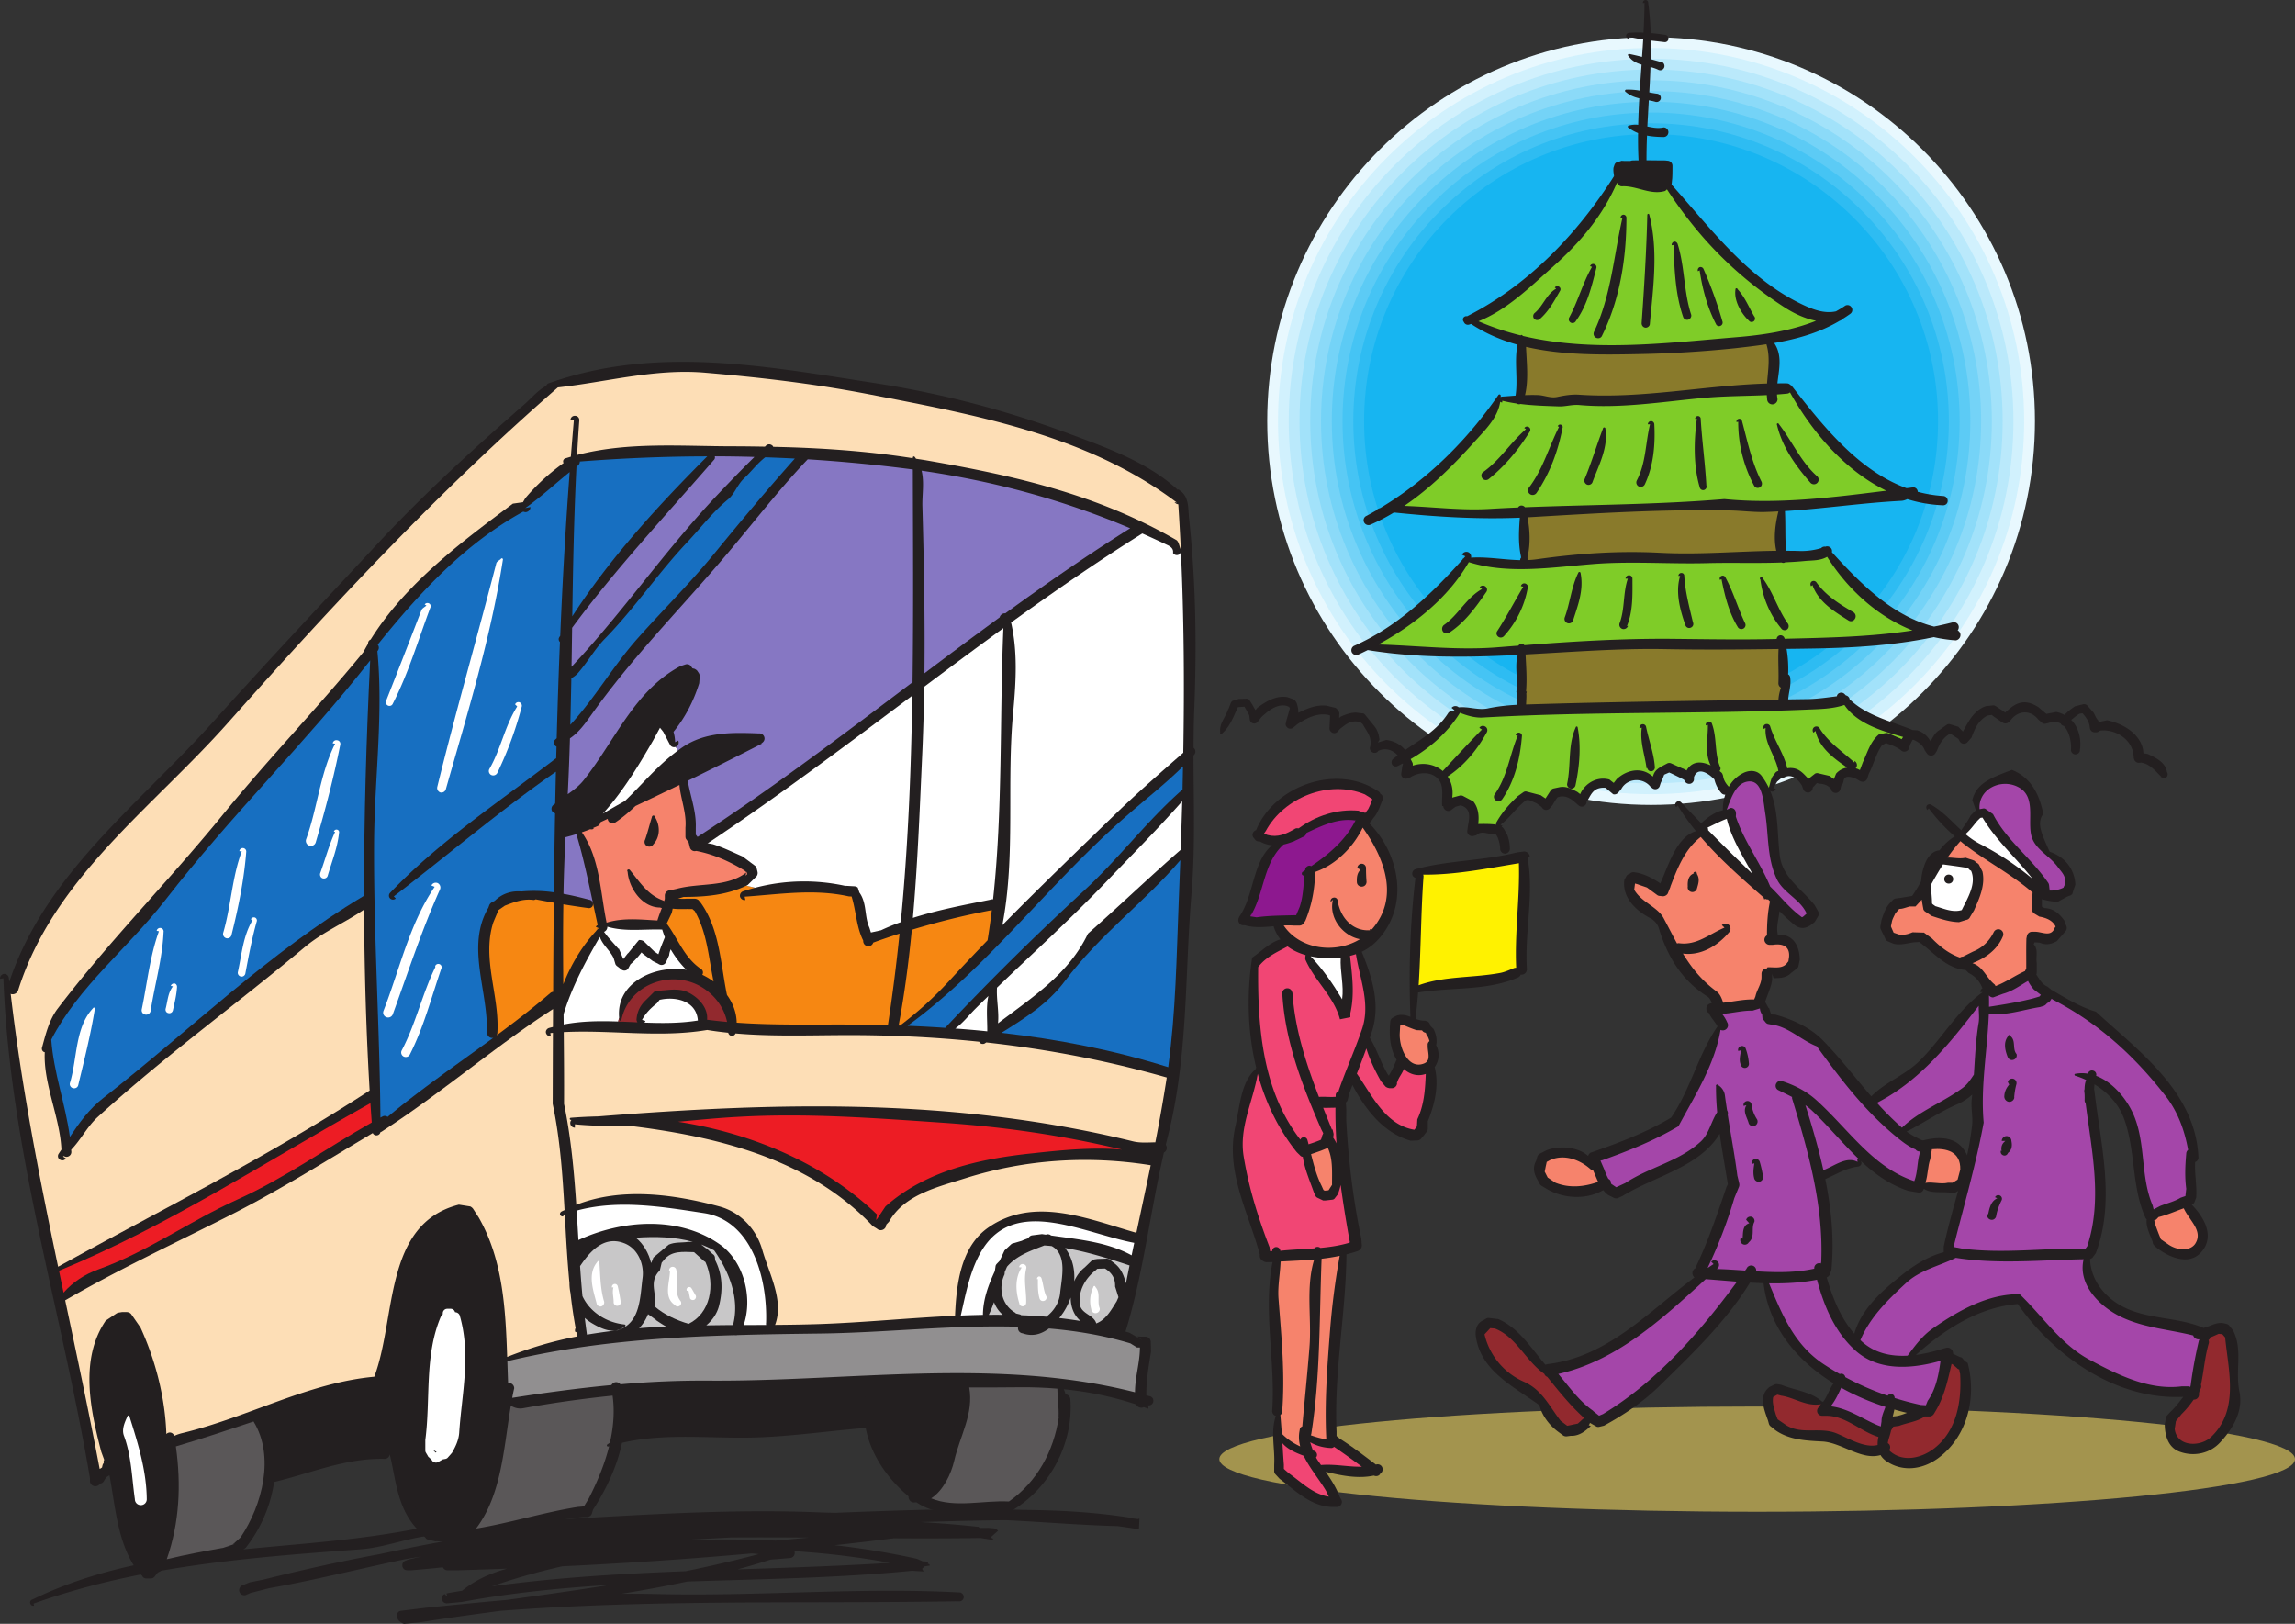 <svg xmlns="http://www.w3.org/2000/svg" width="154.634" height="109.407"><rect width="100%" height="100%" fill="#333333" stroke="none"/><path fill="#e8f8fe" d="M111.247 2.505c-14.285 0-25.863 11.582-25.863 25.867 0 14.281 11.578 25.86 25.863 25.86 14.286 0 25.864-11.579 25.864-25.86 0-14.285-11.578-25.867-25.864-25.867"/><path fill="#d1f1fd" d="M111.247 3.231c-13.882 0-25.136 11.254-25.136 25.14 0 13.884 11.254 25.137 25.136 25.137 13.883 0 25.137-11.253 25.137-25.136 0-13.887-11.254-25.14-25.137-25.14"/><path fill="#bae9fb" d="M111.247 3.958c-13.484 0-24.414 10.93-24.414 24.414 0 13.48 10.93 24.41 24.414 24.41 13.485 0 24.415-10.93 24.415-24.41 0-13.485-10.93-24.414-24.415-24.414"/><path fill="#a2e2fa" d="M111.247 4.68c-13.082 0-23.687 10.606-23.687 23.692 0 13.082 10.605 23.687 23.687 23.687s23.688-10.605 23.688-23.687c0-13.086-10.606-23.692-23.688-23.692"/><path fill="#8bdaf8" d="M111.247 5.407c-12.683 0-22.964 10.281-22.964 22.965 0 12.68 10.28 22.96 22.964 22.96 12.68 0 22.961-10.28 22.961-22.96 0-12.684-10.28-22.965-22.96-22.965"/><path fill="#74d3f7" d="M111.247 6.133c-12.28 0-22.238 9.954-22.238 22.239 0 12.277 9.957 22.234 22.238 22.234 12.282 0 22.239-9.957 22.239-22.234 0-12.285-9.957-22.239-22.239-22.239"/><path fill="#5ccbf5" d="M111.247 6.856c-11.882 0-21.511 9.633-21.511 21.516 0 11.879 9.629 21.511 21.511 21.511 11.88 0 21.512-9.632 21.512-21.511 0-11.883-9.633-21.516-21.512-21.516"/><path fill="#45c4f4" d="M111.247 7.583c-11.48 0-20.789 9.304-20.789 20.789 0 11.476 9.309 20.785 20.79 20.785 11.48 0 20.789-9.309 20.789-20.785 0-11.485-9.31-20.79-20.79-20.79"/><path fill="#2ebcf2" d="M111.247 8.305c-11.082 0-20.062 8.985-20.062 20.067 0 11.078 8.98 20.058 20.062 20.058 11.079 0 20.063-8.98 20.063-20.058 0-11.082-8.984-20.067-20.063-20.067"/><path fill="#17b5f1" d="M111.247 9.032c-10.68 0-19.335 8.656-19.335 19.34 0 10.676 8.656 19.336 19.335 19.336 10.68 0 19.336-8.66 19.336-19.336 0-10.684-8.656-19.34-19.336-19.34"/><path fill="#a3944e" d="M118.396 94.766c-20.016 0-36.238 1.586-36.238 3.543 0 1.961 16.222 3.547 36.238 3.547s36.238-1.586 36.238-3.547c0-1.957-16.222-3.543-36.238-3.543"/><path fill="#231f20" d="M150.892 93.766c-.3-1.426.242-2.82-.43-4.129l-.242-.304a.365.365 0 0 0-.223-.137l-.09-.023c-.527-.149-.956.187-1.433.296-1.7-.73-3.61-.558-5.289-1.355-1.305-.625-2.305-1.809-2.36-3.285a.393.393 0 0 0 .18-.113l.207-.282c1.336-3.523.325-7.343-.093-10.941 0-.028-.012-.05-.02-.074.008-.121.012-.239.024-.36.898.54 1.62 1.32 1.984 2.29.789 2.124.508 4.492 1.402 6.593l.012.012a.34.34 0 0 0 .121.199c-.07.492.238 1.063.402 1.52l.012.09a.368.368 0 0 0 .094.152l.09.093c.918.743 2.484 1.426 3.297.055.582-.996-.102-2.117-.856-2.894l.055-.028a.302.302 0 0 0 .137-.176l.105-.277c.059-.832-.121-1.601-.07-2.398a.31.31 0 0 0 .222-.293c-.187-4.41-3.957-7.125-6.906-9.832-1.082-.317-2.035-.918-3.016-1.485l-.257-.21c-.375-.15-.528-.5-.746-.801a.343.343 0 0 0 .027-.125v-.688c-.07-.418.129-.871-.207-1.242l.066-.125.34.023c.336.149.707.16 1.16-.105l.59-.672a.34.34 0 0 0 .059-.313l-.16-.418c-.317-.417-.665-.789-1.325-.824l-.176-.097v-.5c.188.054.633.175 1.09.168.63-.352.63-.352.86-.43 0 0 .07-.047.117-.117.012-.082.012-.082.187-.594 0 0 .043-1.61-1.73-2.227-.594-1.312-.871-1.925-.43-2.554-.148-.696-.5-2.32-2.113-2.957-1.438.547-2.379.89-2.668 2.03.113.325.187.54.238.692-.027.016-.05.043-.078.074l-.277.278c-.164.36-.422.664-.625.996-.653-.602-1.238-1.274-2.02-1.715a.217.217 0 0 0-.3.047c-.07.09-.047.23.043.3l.082-.116a11.858 11.858 0 0 0 1.757 1.894c-.406.242-.742.57-1.035.945-.453.024-.789.434-.953.84a3.98 3.98 0 0 0-.285 1.242 10.18 10.18 0 0 1-.586.965l-.02.02c-.23.043-.457.074-.687.117l-.441.059a.334.334 0 0 0-.165.093l-.113.117c-.36.336-.5.79-.652 1.23l-.07.395a.346.346 0 0 0 .023.243l.07.152c.047.09.094.184.14.277l.095.207a.302.302 0 0 0 .183.176l.36.153c.558.148 1.082-.106 1.625-.106l.105-.012c.965.684 1.766 1.727 3.027 1.88.035.007.067 0 .098 0l.203.198c-.035-.011-.055-.023-.09-.035.453.196.82.535 1.031 1.082a.285.285 0 0 0-.148.254h.168c-1.7 1.227-2.695 3.055-4.172 4.547-1 1.035-2.344 1.473-3.332 2.473-.004 0-.004.004-.004.008-1.074-1.239-2.055-2.532-3.223-3.735-.847-.89-2.043-1.437-3.25-1.777l-.242-.008-.05-.05-.126-.391-.023.023c-.078-.145-.164-.297-.242-.441l.043-.106c.152-.465.375-.906.433-1.39v-.387l.09.293c.43 0 .86-.012 1.184-.348l.37-.281a.37.37 0 0 0 .118-.149l.094-.453c0-.765-.313-1.636-1.301-1.707h-.184v-.058c-.105-.473.075-1.012.122-1.516.203.203.41.406.632.598.418.363.871.93 1.75.117l.235-.395a.409.409 0 0 0 0-.289l-.258-.453c0 .012.016.012.016.024-.86-1.102-2.184-1.844-2.36-3.38-.176-1.476-.074-2.98-.644-4.34.03.028.066.052.113.06a.245.245 0 0 0 .266-.196l-.165-.023c.082-.153.176-.305.258-.453l.246-.207.22-.07c.519-.282.96.136 1.206.554l.102.281c.047.067.105.137.187.16a.323.323 0 0 0 .418-.199l.024-.125c.09-.101.183-.195.273-.297l.18.043c.324.02.613.114.8.406l-.011.032a.32.32 0 0 0 .219.175.323.323 0 0 0 .394-.242l.059-.258c.3-.16-.082-.812.914-.488l.351.2a.167.167 0 0 0 .07.023c.172.07.36-.024.419-.195l.101-.317c.328-.625.477-1.332.883-1.914l.285-.164.121.059c.317.105.617.234.883.43l.035.034a.353.353 0 0 0 .094.047c.183.047.371-.047.414-.234l.07-.23c.059-.106.106-.208.164-.313l.008-.012h.036c.019.004.039.012.058.016.313.16.598.344.723.703l.148.207a.205.205 0 0 0 .063.07.342.342 0 0 0 .472-.043l.13-.199c.171-.457.398-.875.886-1.164l.031.004c.172.117.36.23.531.348l.106.187c.012.008.023.035.035.043a.324.324 0 0 0 .453.012l.29-.324c.218-.567.43-1.137 1.066-1.485l.3-.046.165.128c.14.102.293.196.43.301l.175.106a.335.335 0 0 0 .36-.035l.124-.118c.489-.683 1.348-.754 1.872-.082l.242.211a.292.292 0 0 0 .304.07l.184-.046c.32-.106.582-.07.793.047a.216.216 0 0 0 .066.09c.04.038.09.058.141.07.379.379.523 1.093.484 1.625 0 .164.153.3.317.293.172-.016.3-.153.289-.317.101-.738-.09-1.504-.59-2.008.188-.136.356-.312.566-.418l.192-.027.039.04c.21.245.394.5.441.823l.024.153a.336.336 0 0 0 .293.265h.078c.058 0 .105 0 .164-.023l.16-.094c1.023-.113 2.242.594 2.254 1.848h.012a.34.34 0 0 0 .324.324l.187-.012c.614.106.973.618 1.391 1.008-.035-.02-.082-.031-.117-.054a.285.285 0 0 0 .383.054.28.28 0 0 0 .058-.379c-.09-.652-.777-.976-1.308-1.218l-.274-.04-.02-.207c-.195-1.125-1.367-1.796-2.425-2.02l-.578.122-.024-.11c-.152-.152-.21-.347-.312-.523l-.43-.488a.291.291 0 0 0-.27-.078l-.558.14c-.25.172-.5.352-.7.582a2.006 2.006 0 0 0-.55-.203l-.672.13-.558-.466c-.559-.336-1.137-.523-1.88.082l-.343.29-.238-.172.023.023-.383-.258c-.07-.043-.14-.078-.219-.07l-.48.05c-.738.255-1.113.915-1.46 1.555l-.087.157-.32-.332h-.024l-.519-.16a.25.25 0 0 0-.223.03l-.5.36c-.3.176-.425.465-.59.746l-.004.008c-.203-.324-.453-.601-.902-.738l-.3-.016c-1.47-.605-3.083-.953-4.25-2.07a.32.32 0 0 0-.255-.266c-.03-.035-.062-.062-.093-.097a.321.321 0 0 0-.442 0 .323.323 0 0 0-.074.156c-.656.086-1.32.18-1.965.191-.437.008-.875.012-1.312.02.035-.485.207-.957.136-1.45a.283.283 0 0 0-.14-.238 8.143 8.143 0 0 0-.106-1.715c.489-.004.97-.011 1.454-.019 2.84-.04 5.68-.191 8.468-.773a9.8 9.8 0 0 0 1.48.218.368.368 0 0 0 .313-.41.354.354 0 0 0-.187-.262.36.36 0 0 0 .07-.28.33.33 0 0 0-.394-.266c-.418.109-.84.203-1.262.289-2.793-.696-4.973-2.907-6.887-5.012a.3.3 0 0 0-.008-.176.328.328 0 0 0-.418-.2c-.004.005-.008.005-.012.005a.319.319 0 0 0-.27.078c-.003.004-.003.012-.007.016a4.54 4.54 0 0 1-1.488.195c-.297-.012-.594-.012-.891-.012-.066-.887-.023-1.781-.07-2.676 2.625-.16 5.218-.554 7.855-.691.137-.008.262-.055.39-.113a9.347 9.347 0 0 0 2.395.414c.172.011.325-.113.325-.29a.314.314 0 0 0-.29-.335 8.8 8.8 0 0 1-1.73-.285c0-.032 0-.059-.012-.086a.307.307 0 0 0-.383-.2c-.12.016-.238.032-.359.044-3.266-1.2-5.621-4.188-7.742-6.903a.249.249 0 0 0-.086-.055.33.33 0 0 0-.25-.105c-.207-.004-.414 0-.621 0 .105-.934.351-1.887-.215-2.719 1.55-.273 3.074-.699 4.414-1.5a.31.31 0 0 0 .164-.101c.192-.121.383-.246.567-.38a.319.319 0 0 0 .043-.452.315.315 0 0 0-.454-.047 8.628 8.628 0 0 1-.574.347c-.765.172-1.535-.12-2.199-.43-3.727-1.745-6.207-5.124-8.883-8.116a.187.187 0 0 0 .016-.079l.035-.336c.016-.253.016-.519.016-.777v-.078a.343.343 0 0 0-.282-.328l-.207-.023c-.422 0-.84-.008-1.261-.012 0-.555.011-1.11.035-1.664.367.07.746.09 1.113.097a.323.323 0 1 0 .008-.648c-.375.086-.735.016-1.098-.062.031-.586.067-1.176.098-1.762.152.031.305.062.453.105a.291.291 0 0 0 .352-.21.285.285 0 0 0-.223-.337 6.768 6.768 0 0 1-.55-.093c.034-.57.062-1.14.081-1.711.188.05.371.11.54.195.152.066.312 0 .382-.152a.302.302 0 0 0-.152-.383v.023c-.25-.074-.504-.144-.754-.21.008-.423.011-.84.004-1.255l.926.106a.24.24 0 0 0 .265-.219.25.25 0 0 0-.219-.27 17.15 17.15 0 0 0-.98-.12 19.581 19.581 0 0 0-.172-2.082c-.008-.094-.113-.165-.207-.141-.094.012-.164.117-.14.21l.105-.023a49.297 49.297 0 0 1-.067 2.004 8.175 8.175 0 0 0-.976.016c-.106 0-.2.094-.2.195 0 .106.094.2.2.2v-.13c.316.079.633.133.953.184-.023.39-.05.781-.078 1.172a18.54 18.54 0 0 0-.844-.195.09.09 0 0 0-.101.035.095.095 0 0 0 .035.105c.222.32.539.473.879.575a258.21 258.21 0 0 0-.121 1.754 4.201 4.201 0 0 0-.887-.067c-.047-.012-.094.024-.106.059-.011.047.024.093.059.105.27.23.578.344.902.422a54.341 54.341 0 0 0-.074 1.785 1.596 1.596 0 0 0-.605.043c-.035-.011-.082.024-.094.07-.012.036.023.083.07.094a2.5 2.5 0 0 0 .621.348c-.008.61 0 1.223.032 1.836-.133 0-.266.004-.399.008a.375.375 0 0 0-.148.035c-.196 0-.399.008-.594-.012l-.2.07c-.113 0-.23.07-.277.188l-.07.207c-.02.172 0 .34.031.504-.008.012-.015.02-.02.031l.028.008c0 .004.004.008.004.012-2.453 3.883-5.77 7.352-9.906 9.453a.244.244 0 0 0-.27.137.256.256 0 0 0 .051.254.29.29 0 0 0 .348.175l.136-.046c.97.64 2.028 1.09 3.133 1.398-.238 1.07.04 2.313-.136 3.43-.297.023-.594.047-.895.066a.202.202 0 0 0-.11.035c.005-.02.005-.035.005-.058.011-.043 0-.09-.047-.114-.043-.023-.094 0-.113.036-2.086 3.023-4.77 5.71-7.946 7.605-.047.016-.098.031-.144.055-.036 0-.07.035-.07.066v.008c-.239.137-.477.274-.72.403a.32.32 0 0 0-.163.437.33.33 0 0 0 .441.152 12.926 12.926 0 0 0 1.566-.816c2.817.293 5.645.469 8.485.352-.063.859-.114 1.722.07 2.578 0 .035.008.066.023.097a.264.264 0 0 0-.07.18v.004c-1.11-.023-2.2-.238-3.308-.168a.333.333 0 0 0-.188-.367.33.33 0 0 0-.426.172l.23.105a4.03 4.03 0 0 0-.124.14.066.066 0 0 0-.059.056c-.004.004 0 .008 0 .008-2.09 2.34-4.426 4.554-7.324 5.832a.334.334 0 0 0-.14.441c.093.16.288.23.452.137.207-.094.41-.196.618-.297 3.355.547 6.73.5 10.109.328-.234.738.035 1.687-.094 2.465 0 .058.016.113.04.16-.024.238-.012.488-.009.734-.64.035-1.277.102-1.96.243-.66.136-1.301-.141-1.961-.07-.004-.005-.008-.009-.008-.012a.336.336 0 0 0-.47.046l.2.164c-.148.047-.348.06-.418.172-.746 1.176-1.86 1.782-2.91 2.504-.297-.36-.703-.605-1.277-.68l-.563.176.11-.187c-.036-.324-.118-.617-.317-.883l-.672-.824a.189.189 0 0 0-.152-.07l-.45-.055c-.359.008-.699.125-1.023.277l-.101.09.008-.266a.256.256 0 0 0-.06-.207l-.089-.117a.23.23 0 0 0-.152-.105l-.567-.137c-.68-.074-1.304.191-1.894.48.02-.222-.047-.445-.113-.668l-.094-.148a.658.658 0 0 0-.129-.098l-.383-.136c-.765-.141-1.453.277-2.043.718l-.117.149c-.102-.121-.156-.274-.242-.402l-.164-.258c-.043-.07-.125-.102-.207-.102l-.524.012a.801.801 0 0 0-.09.035l-.316.09a.308.308 0 0 0-.137.176l-.175.453c0-.035.011-.059.011-.094-.14.547-.625.977-.535 1.602-.023.035-.012.082.024.093.035.024.082.012.093-.023.547-.477.778-1.149 1.067-1.777h.004c.148-.012.289-.02.441-.032.11.188.211.375.32.567l.047.336a.394.394 0 0 0 .106.164.295.295 0 0 0 .418-.047l.246-.313c.453-.418 1.031-.918 1.703-.765l.16.066.063.082c-.07.277-.153.559-.235.836l-.031.164c-.04.094-.016.195.055.277a.308.308 0 0 0 .43.047l.269-.222c.601-.407 1.355-.797 2.11-.637l.113.04-.008.077v.012l-.036.766c0 .09.036.183.106.242a.3.3 0 0 0 .441-.012l.172-.195c.324-.235.606-.535 1.125-.489l.211.032.184.144c.222.438.593.785.523 1.39l-.012.106a.302.302 0 0 0 .036.313c.105.14.3.172.441.07l.07-.082c.52-.226.98-.039 1.297.309a9.023 9.023 0 0 0-.254.203.304.304 0 0 0-.136.383.282.282 0 0 0 .382.136c.118-.054.23-.117.348-.175.008.015.012.035.016.05l-.04.137c-.023.152-.046.305-.07.453v.012a.295.295 0 0 0 .012.176.32.32 0 0 0 .418.172l.176-.067c.52-.336 1.332-.418 1.808.047.512.461.29 1.242.336 1.879l.082.023c0 .067.024.137.07.184a.318.318 0 0 0 .454.07l.304-.226.336-.09.149.05c.672.313.359 1.032.312 1.59l-.012.047c-.011.043 0 .09 0 .125a.34.34 0 0 0 .395.258l.219-.058c.347-.36.812-.024 1.23-.082l.102.05.097.172c.102.266.172.531.172.809a.337.337 0 0 0 .36.293c.175-.024.316-.188.293-.36a2.632 2.632 0 0 0-.176-.906l-.23-.406a.35.35 0 0 0-.153-.14.21.21 0 0 0 .059-.06l-.13-.077c.641-.465 1.071-1.164 1.708-1.637l.055-.024.187.012c.164.067.316.137.477.207l.34.242.007.016a.627.627 0 0 0 .082.102.324.324 0 0 0 .454-.012l.199-.23c.066-.13.148-.243.219-.372l.12-.152.079-.023c.52-.149.914.187 1.261.511l.082.07a.412.412 0 0 0 .164.07.334.334 0 0 0 .372-.292l-.036.012c.325-.418.395-1.055 1.309-.985l.512.43c.117.035.246 0 .34-.106l.207-.242c.394-.742 1.449-.789 1.949-.176l.14.118c.036.023.07.047.118.058a.315.315 0 0 0 .39-.222l.063-.2c.09-.171.16-.355.23-.543l.336-.148.129.055c.172.082.36.175.531.258l.336.171.024.036.047.093a.37.37 0 0 0 .246.149.324.324 0 0 0 .359-.29v-.16c.266-.746 1.008-.222 1.344.125l.02.012.015.035c.082.325.234.63.453.883a.333.333 0 0 0 .277.125 2.94 2.94 0 0 0-.16 1.024v.023c-.57.14-1.039.484-1.46.879a113.15 113.15 0 0 1-1.36-1.414.229.229 0 0 0-.324 0 .227.227 0 0 0 0 .328l.101-.105a15.8 15.8 0 0 0 1.227 1.722c-1.309.387-1.844 2.297-2.371 3.453l-.028.075-.035-.028c-.45-.305-.926-.558-1.46-.687l-.255-.043c-.105-.012-.222.008-.3.09l-.02.019a.345.345 0 0 0-.227.168l-.128.242c-.16 1.172.765 2.055 1.73 2.566.27.137.488.372.582.649.566 1.89 1.52 3.527 3.273 4.633.172.101.243.277.301.46a.381.381 0 0 0-.258.106.37.37 0 0 0 0 .512l.059.023c.14.336.426.598.59.922-1.317 1.914-1.813 4.235-3.129 6.145-1.672 1-3.484 1.683-5.316 2.324h.023c-.035.012-.059.012-.094.02a.343.343 0 0 0-.199.242c-.68-.633-1.969-.715-2.805-.391l-.441.23a.352.352 0 0 0-.188.223l-.07.254c-.23.406-.172.789.035 1.184l.188.347a.336.336 0 0 0 .113.14l.363.22c1.114.668 2.672.761 3.82.09.094.12.204.234.333.328l.347.175a.36.36 0 0 0 .329.024l.289-.13c2.187-1.355 5.191-1.937 6.55-4.198.157 1.136.368 2.265.547 3.398l-.101.223c-.602 1.785-1.207 3.562-2.008 5.265l-.031.153-.036.023-.027.012a.368.368 0 0 0-.183.312.39.39 0 0 0 .136.297c-3.105 2.324-5.875 5.383-9.93 5.844l.02.012a.315.315 0 0 0-.133.027c-.968-1.125-1.78-2.477-3.183-3.078l-.606-.07a.292.292 0 0 0-.207.042l-.199.118c-.371.152-.566.57-.488 1.101.347 2.336 2.578 3.367 4.273 4.61.207.742.684 1.37 1.313 1.824l.277.207a.368.368 0 0 0 .266.07l.257-.035c.567.023.973-.3 1.356-.66-.047-.024-.094-.035-.14-.059a.277.277 0 0 0 .081-.156l.453.258a.302.302 0 0 0 .176.011l.324-.078c1.336-.734 2.575-1.554 3.68-2.625 2.254-2.21 4.531-4.367 6.152-7.015.305.015.61.03.914.043.368 2.992 2.266 5.226 4.72 6.742-.286.383-.419.879-.712 1.258a.106.106 0 0 0-.05-.04v.024c-.766-.687-1.844-.766-2.762-1.14l-.254-.044a.42.42 0 0 0-.2.02l-.347.176c-.754.593-.348 1.53-.094 2.254l.059.218c.023.07.059.13.105.164l.313.254c.93.672 2.078.719 3.18.778 1.28.062 2.648 1.293 3.925.914.082.14.196.265.344.375 1.129.812 2.531.59 3.566-.188 1.95-1.449 2.575-4.086 1.961-6.394l-.203-.133-.191-.227c-.211-.062-.399-.168-.594-.265a.283.283 0 0 0-.012-.13.375.375 0 0 0-.453-.265l-.277.078c-.563.176-1.16.324-1.762.403 1.934-1.715 4.235-3.223 6.867-3.43 2.516 3.582 6.657 6.469 11.153 6.254-.285.36-.551.73-.89 1.035l-.2.219a.281.281 0 0 0-.078.175l-.082.43c.012.73.219 1.543.996 1.832.965.36 2.066.13 2.762-.648.847-.918 1.543-2.09 1.277-3.39zm-23.152 1.649-.211.023c.039-.156.078-.308.11-.469.28.082.565.157.85.223-.25.098-.5.191-.75.223zm3.234-11.047c-1.05.27-2.004.875-2.852 1.555-1.359 1.078-2.703 2.285-3.183 3.937-.926-1.074-1.465-2.426-1.856-3.793a.405.405 0 0 0 .223-.238l.094-.278c.195-2.054-.008-4.097-.414-6.109.73-.312 1.41-.754 2.222-.844.13-.023.235-.136.211-.277a.28.28 0 0 0-.054-.113c.93.87 1.949 1.613 3.21 2.027l.778.129a.387.387 0 0 0 .273-.274c.492.348 1.235.18 1.828.274h.196a.38.38 0 0 0 .164-.047l.12-.078c-.343 1.246-.702 2.488-.968 3.758v.289a.192.192 0 0 0 .008.082zm1.906-8.567a20.93 20.93 0 0 1-.34 2.04 2.319 2.319 0 0 0-.32-.52c-.648-.762-1.71-.723-2.644-.488l-.086-.012c-.356-.172-.707-.348-1.024-.582 1.16-.586 2.219-1.324 3.414-1.84a3.435 3.435 0 0 0 1.004-.652c-.008.093-.015.187-.027.277-.07.606.082 1.234.023 1.777M2.263 108.044c7.106-2.543 14.52-3.102 22.024-3.657 1.757-.125 3.41-.886 5.187-.957 8.582-.261 17.094-1.183 25.676-.855 7.12.262 14.207-.73 21.308.418l.282.035.035-.715-.106.035c-4.562-.574-9.176-.765-13.754-.64-9 .222-17.964.78-27 1.39-6.511.438-12.742 2.282-19.097 3.516l-.504.21.297.61.136-.07c7.07-1.848 14.243-3.203 21.536-3.5 9.574-.399 19.218-1.703 28.742-.086l-.278-.191.504-.454-.054-.05a.42.42 0 0 0-.207-.106l-.383-.035c-13.074.156-26.356-.941-39.168 2.156l-.035.035a.328.328 0 0 0-.297.332c0 .192.14.333.332.333h.277c5.727-.438 11.352-1.743 17.078-1.985 5.707-.246 11.418-.765 17.114-.262l.12.016.036-.68h-.192c-10.515 1.032-21.03 2.04-31.597 2.246h-.14a.344.344 0 0 0-.329.332c0 .176.156.333.328.333h.211c10.55-1.184 21.344-2.493 31.84-.036l-.176-.05.035.085.035-.05.47-.454-.102-.054c-.051-.035-.09-.035-.141-.035l-.504-.036c-10.55.82-21.203.333-31.648 2.176l-.07.02.171.625.23-.102c7.083-2.945 14.864-4.094 22.473-2.945l.207.02.035-.68h-.539c-8.007 2.332-16.312 3.152-24.546 4.351l-.868.086.223.035-.172-.086.121.122-.05-.086-.282.504.352-.036c12.324-1.582 24.754-1.078 37.148-1.285.156.035.313-.07.348-.246a.32.32 0 0 0-.242-.347c-6.825-.368-13.633.277-20.457.105-5.188-.125-10.36.398-15.512.922l-1.688.207c-.035 0-.086.02-.136.035a.365.365 0 0 0-.125.473l.054.101c.036.055.07.09.121.125l.157.102c.07.035.14.055.207.035l.941-.086c7.902-1.254 16-1.777 23.66-4.23l1.285-.106a.35.35 0 0 0 .348-.312.35.35 0 0 0-.312-.383l-.61-.05.02.015c-4.387-.489-8.828-.922-13.145.347-3.133.922-6.547.54-9.086 3.258l-.453-.453a.318.318 0 0 0-.191.328.329.329 0 0 0 .363.297l.957-.086c10.012-1.863 20.246-1.113 30.363-2.105l.817.05-.14-.035.105.051-.192-.363-.035.05.645-.105-.036-.086-.87-.382c.019 0 .019.015.035.015-10.22-2.277-20.715-1.129-30.985.106h-.664v.664h.75c9.957-.282 19.914-.957 29.785-2.211l1.395-.02a.34.34 0 0 0 .332-.297.353.353 0 0 0-.297-.382l-.836-.086c-11.02-.434-21.938.75-32.816 2.332h-1.008l.71.558c12.43-2.976 25.298-1.863 37.97-2.07l.8.05-.21-.105.07.055-.868-.766v.016c-9.82-1.063-19.656-.14-29.507.469-6.598.418-13.075 1.656-19.465 3.293l-.645.191a.373.373 0 0 0-.172.399.35.35 0 0 0 .434.246l.715-.317c5.5-.886 10.793-2.594 16.398-3.113 9.82-.906 19.461-1.254 29.23-1.656 4.333-.192 8.669.383 13.005.453l.87.191-.699-.8.02.019c-6.98-1.082-13.945-.086-20.945-.352-8.598-.347-17.164.664-25.762.82-9 2.106-18.645.887-27.191 5.048-.125.035-.196.14-.16.261.035.121.14.192.261.157l-.035-.137"/><path fill="#231f20" d="M80.115 34.891c-.07-.59.035-1.426-.645-1.863a.097.097 0 0 0-.086-.05.23.23 0 0 0-.031.027c-1.965-1.829-4.695-2.805-7.191-3.735a66.493 66.493 0 0 0-13.371-3.484c-7.16-1.113-14.243-2.426-21.176-.18a.174.174 0 0 0-.098.024l.004.008c-.184.058-.363.12-.543.183a.263.263 0 0 0-.172.168c-.57.309-1 .84-1.484 1.262-3.48 3.047-6.684 5.953-9.817 9.312-3.796 4.075-7.363 7.868-11.09 12.012C9.346 54.227 3.065 58.856.628 66.149l-.036-.27a.303.303 0 0 0-.328-.261.311.311 0 0 0-.262.328l.227-.031C.646 77.368 4.162 88.352 6.06 99.583v.207c0 .191.176.348.363.348a.37.37 0 0 0 .317-.176c.11-.016.215-.078.258-.172l.152-.254.226-.14c.43 2.28.547 4.761 2.028 6.628l.172.137c.05.125.156.191.297.191h.276c.09 0 .192-.035.263-.12l.218-.274.27-.145a.318.318 0 0 0 .086-.074c1.539-.168 3.035-.578 4.527-.953l.524-.121c.015 0 .03-.016.05-.016l.47-.367a9.365 9.365 0 0 0 1.913-4.43c2.488-.597 4.828-1.625 7.453-1.558a.345.345 0 0 0 .34-.305c.086.367.164.738.235 1.106.296 1.55.609 3.047 1.898 4.21l.293.333c.035.05.105.086.176.105l.468.106c.332-.02.645.07.957.171l.333.086a.38.38 0 0 0 .246-.015l.398-.207c.063-.059.121-.117.18-.176 2.62-.004 5.25-1.32 7.879-1.496h.226a.357.357 0 0 0 .332-.246l.07-.242c.883-1.364 1.618-2.895 1.954-4.512 3.105-.723 6.297-.223 9.484-.38 2.328-.105 4.625-.437 6.938-.624.335 1.8 1.468 3.418 2.886 4.61a.31.31 0 0 0 .012.12c.05.211.242.332.434.282h.085c1.832 1.23 4.137.578 6.235.675 2.664-1.476 4.351-4.543 4.14-7.59a.365.365 0 0 0-.328-.363 1.758 1.758 0 0 0-.12-.34 22.48 22.48 0 0 1 4.882 1.024.376.376 0 0 0 .508.18c.105.039.21.07.316.109 0-.07-.015-.156-.015-.227a.308.308 0 0 0 .347-.277.313.313 0 0 0-.277-.348 3.597 3.597 0 0 0-.195-.05c-.012-1 .152-1.942.316-2.946l-.016-.64a.36.36 0 0 0-.367-.368h-.297l-.261-.015.347.242-.86-.488c-.089-.031-.179-.055-.265-.082.621-2.02 1.035-4.055 1.418-6.11l.004-.004c.004-.011.004-.023.004-.035.364-1.953.703-3.922 1.16-5.914a.351.351 0 0 0 .125-.523c.043-.164.079-.328.122-.492 1.41-5.536 1.148-10.97 1.62-16.52.25-3.086.13-6.14.126-9.215l.047-.047c.12-.152.105-.355-.043-.476.004-.809.011-1.621.043-2.434.175-4.351.12-8.683-.348-13.055"/><path fill="#231f20" d="M7.794 99.02a.337.337 0 0 0 .094-.238h.016l-.016-.313c-.977-2.734-2.14-6.738.07-9.14l.23-.207.134-.02h.07l.105.121c1.672 2.524 1.547 5.746 2.317 8.598-.055-.05-.09-.086-.14-.137.015.157.14.262.296.262a.27.27 0 0 0 .238-.234c.203 2.355.25 4.71-.554 6.988l-.188.558c-.226.063-.457.13-.68.2l-.14-.29c.015.02.015.02.035.036-1.277-1.86-1.117-4.16-1.887-6.184m21.731-1.25-.094.055-.113-.192v-.593c.242-2.63 0-5.36.8-7.903l.165-.195.168.332c0-.016.015-.016.015-.035.004.008.008.008.008.012.38 2.57.078 5.168-.304 7.718l-.403.727-.152.039c-.035 0-.055.02-.09.035"/><path fill="#176fc1" d="M24.943 44.497c-.262 5.281-.418 10.566-.414 15.847-.024.016-.047.028-.07.051-6.372 3.813-11.47 8.86-17.512 13.594-.934.726-1.602 1.656-2.239 2.61-.296-2.208-1.093-4.317-1.254-6.551 1.86-3.61 5.102-6.094 7.672-9.391 4.52-5.824 9.453-10.59 13.817-16.16"/><path fill="#fddeb6" d="M.751 66.977a.396.396 0 0 0 .47-.246c2.386-7.59 9-12.238 14.187-18.086 7.183-8.082 14.21-15.597 22.18-22.543 3.288-.363 6.523-1.273 9.87-.996 3.692.317 7.207.715 10.95 1.43 7.484 1.445 14.898 2.804 20.89 7.328-.054-.016-.105-.016-.16-.035.063.09.156.137.254.148.066 1.024.125 2.051.172 3.074-.008-.023-.012-.046-.024-.07-.085-.21-.12-.488-.277-.594-5.328-3.078-10.863-4.332-16.887-5.378-.218-.036-.437-.067-.656-.102a1.729 1.729 0 0 0-.074-.106.1.1 0 0 0-.09-.05.097.097 0 0 0-.05.086v.035c-3.188-.5-6.294-.7-9.407-.766a.281.281 0 0 0-.027-.055c-.125-.136-.317-.156-.453-.035l-.079.078c-.699-.011-1.398-.023-2.097-.023-3.52 0-7.113-.316-10.559.582.043-.781.09-1.563.149-2.34a.285.285 0 0 0-.297-.297.283.283 0 0 0-.297.297h.226c-.07.82-.136 1.64-.203 2.457l-.336.102c-.14.03-.21.156-.175.277.004.02.015.031.023.047a14.013 14.013 0 0 0-2.582 2.371l-.156.27-.68.097c-3.508 2.614-7.227 5.383-9.582 9.156a.273.273 0 0 0-.172.282c-.113.187-.219.383-.324.574-3.07 3.746-6.36 7.137-9.524 11.02-3.722 4.558-7.484 8.3-11.09 13.019-.554.75-.78 1.672-1.027 2.578-.05.137.02.293.16.328.004.004.012.004.02.004-.106 2.117 1.031 4.399 1.121 6.563-.062.093-.125.183-.184.277a.279.279 0 0 0 .086.399c.141.085.313.054.399-.086l-.192-.121c.02-.012.036-.028.051-.04.063.04.137.063.211.055a.329.329 0 0 0 .297-.363c-.004-.04-.008-.078-.008-.117.66-.676 1.078-1.563 1.8-2.215 4.563-4.145 9.192-7.469 13.946-11.442 1.227-1.023 2.692-1.632 3.988-2.523.02 4.07.137 8.137.375 12.2a.09.09 0 0 0-.047.023c-7.03 4.566-13.933 7.96-20.945 11.843C2.638 79.255 1.44 73.15.72 66.958c.012.004.02.011.031.02"/><path fill="#231f20" d="M96.767 70.419c.078-.364-.008-.754-.18-1.094l-.203-.203-.015-.051-.024-.07c-.047-.106-.129-.188-.242-.207l-.082-.024a1.62 1.62 0 0 1-.645-.129c.07-.59.13-1.18.172-1.77 2.305-.374 4.606-.093 6.739-1.015a.337.337 0 0 0 .18-.195c.019 0 .034.008.054.008.195 0 .36-.16.36-.371-.165-2.52.507-5.035.035-7.555h.16v-.035a.384.384 0 0 0-.407-.336l-.464.059h.011c-2.25.57-4.593.523-6.82 1.125a.311.311 0 0 0-.234.37c.023.11.105.188.21.22-.37 3.105-.456 6.238-.34 9.363-.288-.11-.585-.188-.937-.078l-.277.152a.324.324 0 0 0-.14.223l-.012.125c-.067.859-.016 1.71.441 2.492a.241.241 0 0 0-.047.062c-.117.29-.242.578-.406.86l-.074.128-.043-.039c-.496-.796-.746-1.714-1.239-2.507.063-.192.125-.375.184-.567.52-1.789-.055-3.578-.73-5.234.43-.207.824-.496 1.171-.895 2.04-2.32 1.344-5.707-.64-7.738l-.035-.055a.345.345 0 0 0 .14-.11l.152-.218c.196-.21.301-.465.418-.722l.184-.473c.07-.164.023-.348-.129-.43l-.012-.012c-.02-.07-.07-.117-.125-.164l-.093-.046c-2.762-1.817-6.946-.297-8.145 2.667l-.015.004a.3.3 0 0 0-.114.07.31.31 0 0 0-.035.45l.106.129a.26.26 0 0 0 .183.105l.14.012c.266.148.536.226.805.254-1.32 1.097-1.207 3.394-2.21 4.816l-.036.094a.417.417 0 0 0-.023.117.34.34 0 0 0 .312.36h.13c.644.183 1.288.124 1.933.066.105.344.265.637.46.887-.695.187-1.308.828-1.905 1.226-.375 2.445-.313 5.016.277 7.434a.1.1 0 0 0-.047.043l.023.02c-1.02.882-1.078 2.519-1.379 3.855-.699 3.05.872 5.812 1.637 8.632v.13c.012.117.059.21.149.277l.082.058c.058.036.14.07.21.07h.29c.043-.003.09-.003.132-.007-.648 3.285.2 6.66-.02 9.976a.346.346 0 0 0 .243.395c-.371 1.054-.05 2.183-.113 3.285v.43c0 .082.023.148.082.21l.289.313c1.105.824 2.207 1.95 3.703 1.89h.14a.308.308 0 0 0 .184-.046.342.342 0 0 0 .117-.465l-.093-.149c-.23-.625-.57-1.156-.95-1.703 1.06.25 2.16.48 3.243.25.144.067.312.04.414-.09l.011-.035a.34.34 0 0 0 .16-.363.333.333 0 0 0-.394-.266c-.015.004-.035.008-.05.016-.798-.602-1.583-1.21-2.434-1.746l-.219-.18v-.293c-.18-4.004.629-7.949.668-11.949a10.7 10.7 0 0 0 .562-.156l.207-.07a.397.397 0 0 0 .266-.36l-.035-.476c-.543-2.575-.856-5.176-1.008-7.82-.023-.427.027-.891-.043-1.337l.055-.058c.058-.047.082-.13.093-.196l.082-.336c.07-.203.149-.398.227-.597.856 1.648 2.098 3.234 3.914 3.75l.488-.02a.38.38 0 0 0 .266-.175l.2-.231-.036.031.164-.207a.32.32 0 0 0 .078-.219v-.488c.461-1.137.774-2.414.461-3.648.281-.387.371-.942.102-1.48"/><path fill="#f6836c" d="M87.165 62.36h.395c.105 0 .21-.055.277-.148l.117-.176a8.597 8.597 0 0 0 .649-3.285c1.375-.47 2.574-1.653 3.215-2.989 1.445 2.028 2.496 4.68.64 6.832-.008.008-.02.016-.027.028a.343.343 0 0 0-.125-.028v.082c-1.207.082-2.02-.906-2.18-2.02a.225.225 0 0 0-.28-.175.224.224 0 0 0-.185.281l.153-.14c-.305 1.21.66 2.441 1.82 2.656-1.629.996-4.035.719-5.14-.922.222-.012.449-.012.671.004m26.227 1.887c1.219.16 2.348-.524 3.113-1.434a.36.36 0 0 0 0-.484.357.357 0 0 0-.488 0l.176.172c-1.047.441-1.871 1.218-3.078 1.047a.318.318 0 0 0-.118.023c-.3-.55-.59-1.125-.902-1.707-.418-.777-1.496-1.067-1.984-1.918l.054-.418.247.07c-.012 0-.036-.008-.047-.008.199.07.406.137.605.207l.649.477c.07.058.14.09.218.09l.2.023a.38.38 0 0 0 .335-.184l.184-.464h-.008c.473-1.235.973-2.528 2.047-3.348 1.273 1.488 2.766 2.793 4.234 4.078.016.05.035.102.055.152l.047-.07c.062.04.133.055.207.05.039.044.082.087.121.13-.16.746-.203 1.504-.203 2.27v.019a.349.349 0 0 0-.172.293c0 .187.16.347.348.347h.219c.543-.09 1.16.012 1.093.813l-.047.312-.035.024c-.312.512-.883.34-1.37.363l-.048.078a.36.36 0 0 0-.355.36v.199c.008.488-.317.871-.41 1.324l-.086.207c-.703-.023-1.39.145-2.086.219-.098-.29-.203-.574-.438-.754-1.015-.742-1.699-1.613-2.277-2.559"/><path fill="#fff" d="m132.599 58.485.012.004.004.008a.392.392 0 0 0 .136.14l.059.032c.367.851-.21 1.8-.602 2.59l-.03.058c-.61.184-1.204-.097-1.782-.265l-.2-.149-.019-.05c0-.38-.062-.81-.078-1.227.262-.473.528-.934.817-1.387.562.078 1.125.149 1.683.246"/><path fill="#897a2b" d="M111.884 37.247c-2.785-.149-5.488.035-8.308.43a5.09 5.09 0 0 1-.594.054.279.279 0 0 0-.067-.176.276.276 0 0 0 .024-.097c.187-.864.144-1.746-.016-2.606.067 0 .133-.004.2-.008 4.48-.265 8.925-.543 13.394-.453.766.012 1.555.117 2.332.106.324-.008.652-.024.977-.04-.207.829-.34 1.801-.141 2.653-2.602.031-5.191.273-7.8.136"/><path fill="#231f20" d="m76.076 89.782.027.015h.008c-.016 0-.016-.015-.035-.015m1.597-11.988c-.07-.016-.14-.036-.215-.055.078 0 .153-.004.23-.008a.312.312 0 0 1-.015.062"/><path fill="#ed1c24" d="m59.662 81.286-.56.836a.31.31 0 0 0-.073.086l.058-.383c-3.59-3.445-8.418-5.469-13.398-6.246 1.36-.125 2.719-.262 4.086-.332 4.61-.262 9.172.086 13.75.398 4.066.277 8.012.836 12.074 1.809-1.977-.168-4.023.03-5.98.246-3.536.363-7.207 1.148-9.957 3.586"/><path fill="#fddeb6" d="M77.845 76.965c-.508.008-1.016.055-1.508-.066-12.11-2.969-24.043-2.629-36.031-1.68-.621.016-1.238.043-1.852.094-.03 0-.066.035-.066.07 0 .036.035.07.066.07.016 0 .032.005.047.005a.315.315 0 0 0-.078.207.31.31 0 0 0 .313.312v-.226c1.172.113 2.34.125 3.5.082 6.07.726 12.265 2.226 16.57 6.777l.281.172a.37.37 0 0 0 .625-.262v-.004l.192-.203c1.027-1.828 3.273-2.332 5.136-2.926 4.055-1.281 8.297-1.547 12.493-.879-.317 1.528-.645 3.043-.965 4.555-3.258-.934-6.88-2.492-9.961-.367-1.867 1.285-2.168 3.805-2.258 5.957-3.039.14-6.086.45-9.074.555-1.012.035-2.031.05-3.05.058 0-.004 0-.004.003-.008.61-1.637-.402-3.43-.871-5.066-.418-1.446-1.531-2.543-2.89-2.906-3.102-.833-6.598-1.305-9.637-.11-.153-2.281-.36-4.555-.825-6.8.008-1.614-.004-3.227-.02-4.837 3.22-.164 6.446.399 9.665-.144.473.078.945.137 1.418.187a.267.267 0 0 0 .254.215c.105 0 .2-.074.238-.168 2.34.203 4.7.13 7.035.114 3.145-.02 6.274.12 9.383.445 0 0 0 .004.004.008.05.12.207.176.348.12l.125-.081c4.105.453 8.168 1.223 12.16 2.363a110.596 110.596 0 0 1-.77 4.367"/><path fill="#fff" d="M76.247 84.579c-1.652-.906-3.578-1.07-5.421-1.336l-.094-.059c-.07-.02-.14-.035-.207-.02l-.055.024-.262-.039-.675.086a.338.338 0 0 0-.246.191l-.418.157h.035l-.59.175c-.07 0-.125.036-.176.07l-.453.419c-.11.238-.223.472-.336.71l-.203.211c-.035.051-.07.102-.07.172l-.047.305c-.43.934-.79 1.887-.801 2.945-.496.012-.996.024-1.492.047.351-1.531.637-3.12 1.453-4.445 2.246-3.602 6.812-1.106 10.234-.453l-.175.84"/><path fill="#c8c7c8" d="M75.865 86.47c-.141-.52-.309-1.036-.868-1.422l-.246-.196a.374.374 0 0 0-.187-.05l-.578.019h-.031l-.211.031c-.07.02-.137.035-.192.09l-.469.453c-.312.242-.55.574-.707.938.059-.778-.109-1.57-.609-2.246 1.477.25 2.91.699 4.34 1.175-.082.403-.164.805-.242 1.207m-8.891 1.266c.125.324.32.617.594.852a37.235 37.235 0 0 0-.946 0 7.66 7.66 0 0 0 .352-.852m1.84.879a.82.82 0 0 0-.082-.05l-.277-.067-.055-.055c-.906-.523-1.149-1.672-.715-2.578l.012-.156c.05-.121.101-.246.156-.364.672-.773 1.61-1.074 2.512-1.43.168.012.336.024.5.044 1.074.59.66 2.172.562 3.195-.066.602-.406 1.176-.93 1.562a34.455 34.455 0 0 0-1.683-.101m2.824-.172c.203-.305.375-.652.504-1.02-.004.618.215 1.208.668 1.583a29.595 29.595 0 0 0-1.438-.2c.094-.12.184-.246.266-.363"/><path fill="#c8c7c8" d="M73.865 89.169c-.176-.606-1.047-.633-1.114-1.336-.086-.907.403-1.743 1.098-2.266l.078-.078.113-.008h-.035l.45-.012.074.047c.347.242.625.574.605 1.164l.227.719-.121.277c-.356.563-.715 1.242-1.375 1.492m-26.278.13c.41-.34.727-.786.864-1.329.257-1.058.242-2.07-.262-3.062l-.02-.211a.304.304 0 0 0-.156-.207l-.433-.402c0 .02.015.02.015.035l-.355-.274c.297.114.59.239.879.399 1.011 1.43 1.742 3.265 1.27 5.03-.602.005-1.2.013-1.802.02"/><path fill="#c8c7c8" d="M47.533 85.032c.695 1.562.312 3.465-1.137 4.164-.828-.25-1.633-.61-2.297-1.184.219-.816-.45-1.613.363-2.425l.121-.512.141-.168c.508-.66 1.309-.563 2.04-.543.222.2.44.39.66.594l.109.074m-1.157-1.359c-.433.066-.906 0-1.32.187l-.992.836c-.055.035-.07.105-.09.176l-.102.23c-.156-.656-.515-1.297-1.035-1.71 1.317-.09 2.621-.063 3.848.28h-.309"/><path fill="#231f20" d="M38.99 83.79c.191-.02.39-.035.586-.059-.168.14-.332.293-.477.461l-.078.11c-.012-.172-.023-.34-.031-.512m.492 6.144-.453.082c.054-.054.105-.11.16-.164l.293.082"/><path fill="#c8c7c8" d="M39.548 89.923c-.054-.375-.101-.75-.148-1.125.133.117.273.222.433.324.66.398 1.532.832 2.246.258.036 0 .07-.036.07-.07a.076.076 0 0 0-.07-.071c-1.234-.125-2.355-.86-2.835-1.914a88.479 88.479 0 0 1-.16-2.027l.035-.043c.625-.922 1.566-2.02 2.925-1.497.938.348 1.375 1.426 1.25 2.348-.171 1.29-.136 3.016-1.617 3.5-.012.004-.02.016-.027.02-.707.082-1.406.18-2.102.296m4.117-1.378.555.402h-.02c.212.14.442.3.684.43-.61.027-1.215.066-1.82.113.258-.266.457-.586.601-.945"/><path fill="#fff" d="M48.431 83.794c-2.738-1.88-6.531-1.602-9.457-.243-.04-.66-.078-1.324-.121-1.984 2.797-.758 5.734-.27 8.605.172 3.274.523 4.262 4.523 4.16 7.398a.252.252 0 0 0 .005.133c-.504.004-1.008.004-1.516.008.648-1.906-.027-4.383-1.676-5.484"/><path fill="#ed1c24" d="M3.974 85.618c7.363-3.028 14.05-7.418 20.984-11.29.028.434.059.868.09 1.302-3.035 1.714-5.867 3.757-9.082 5.203-3.222 1.46-6.008 3.5-9.367 4.703-.883.324-1.688.836-2.316 1.558l-.309-1.476"/><path fill="#176fc1" d="M26.115 75.255a.293.293 0 0 0-.313-.043 2.08 2.08 0 0 0-.168.09c-.055-6.274-.476-12.532-.426-18.805.051-4.188.621-8.453.22-12.621.015-.016.026-.036.042-.055a.323.323 0 0 0-.02-.39c2.79-3.462 5.872-6.81 9.801-8.958l.141.035a.348.348 0 0 0 .348-.347l-.348.07c1.055-.742 1.996-1.625 2.992-2.426a335.164 335.164 0 0 0-.636 11.028 1.34 1.34 0 0 0-.075.12c-.058.102-.027.227.055.305-.09 2.16-.16 4.32-.219 6.48-.03.028-.062.06-.097.09a.286.286 0 0 0 0 .419.419.419 0 0 0 .085.058l-.023.793c-.016.008-.031.008-.043.016-3.797 2.91-7.836 5.574-11.144 9.039a.271.271 0 0 0 0 .383.279.279 0 0 0 .382 0l-.136-.14c3.644-2.786 7.144-5.778 10.922-8.4l-.047 2.141-.118.094a.33.33 0 0 0-.07.453c.05.059.113.09.18.113a599.857 599.857 0 0 0-.078 5.325 9.303 9.303 0 0 0-2.188-.059c-.625-.05-1.265.11-1.797.629l-.207.105a.467.467 0 0 0-.156.172l-.07.192c-1.551 2.629.05 5.71-.106 8.546 0-.035.02-.085.02-.12 0 .19.156.347.347.347.028 0 .051-.008.079-.016-2.395 1.758-4.844 3.434-7.13 5.336m27.442-44.359c-1.836 2.063-3.559 4.121-5.367 6.328-1.692 2.075-3.43 3.778-5.188 5.746-1.695 1.899-2.902 4.055-4.574 5.864.027-1.047.05-2.094.07-3.137.192-.106.372-.246.516-.43.625-.73 1.063-1.531 1.723-2.21 2.039-2.087 3.57-4.403 5.554-6.508.922-.977 1.688-2.004 2.75-2.891.454-.367.63-.977 1.063-1.395.508-.476.918-1.039 1.457-1.453.664.024 1.328.051 1.996.086"/><path fill="#f68712" d="M63.908 66.141a24.773 24.773 0 0 1-3.266 2.957c-.031 0-.063-.004-.094-.004.403-2.144.68-4.293.89-6.449a51.12 51.12 0 0 1 5.388-1.324 48.39 48.39 0 0 1-.286 2.031c-.878.91-1.753 1.832-2.632 2.79m-16.696-.872c-.84-.574-1.281-1.426-1.773-2.254a.258.258 0 0 0-.043-.07 7.948 7.948 0 0 0-.457-.7c0-.015 0-.027-.008-.042.11-.23.226-.469.332-.696l.062-.289c.371.051.754.02 1.141.028h.187l.16.14c.837 1.469.934 3.137 1.266 4.742a4.718 4.718 0 0 0-.761-.453c.004-.008.011-.015.015-.023a.283.283 0 0 0-.12-.383"/><path fill="#fff" d="m44.36 64.294-.28-.192-.66-.644s0-.016-.02-.016c0-.016-.156-.121-.348-.105-.12.14-.12.14-.715.87 0 0-.015 0-.015.016-.016 0-.02.004-.317.39a.053.053 0 0 0-.015-.01l-.293-.692-.02.02s-.363-.403-.73-.821c-.121-.16-.2-.262-.25-.324a.367.367 0 0 0 .226-.348c1.211.356 2.457.149 3.696.192.054.175.113.347.18.515-.094.238-.196.477-.286.715l-.152.434"/><path fill="#231f20" d="m46.173 45.493.012.02a.3.3 0 0 0 .191.12l.094.028-.04.547c.017-.02.017-.02.036-.035-.457.878-.824 1.804-1.285 2.691a1.923 1.923 0 0 0-.145-.219l-.207-.226a.35.35 0 0 0-.246-.106h-.277a.328.328 0 0 0-.297.192l-.172.367c-1.363 2.281-2.68 4.629-4.625 6.472-.168.067-.336.125-.5.196-.004 0-.008-.004-.011 0-.004 0-.004.004-.008.004a3.34 3.34 0 0 0-.563.293 5.93 5.93 0 0 1 .016-.266c.02-.379.043-.762.062-1.144.79-.512 1.527-1.07 2.043-1.899 1.547-2.508 3.078-4.77 5.152-6.738l.77-.297"/><path fill="#f6836c" d="M40.947 55.169a.323.323 0 0 0 .504.25c.496-.332.941-.711 1.363-1.114.992-.468 1.976-.941 2.965-1.418.086.946.492 1.907.406 2.875v.594c0 .086.02.156.07.211l.145.195.082.325c.035.16.176.261.332.261l.101-.015c1.168.226 2.211.695 3.223 1.304l.145.121.03-.011v.015c-.003 0-.007.004-.01.008l.019.02.023.11-.102.105.032-.211c-1.32 1.008-3.133.672-4.7 1.097l-.503.106a.35.35 0 0 0-.278.348v.226c-.012.043-.031.09-.043.133-.004.004-.008.008-.012.008-.015-.012-.03-.027-.05-.04-1.043-.362-1.582-1.25-2.246-2.05-.016-.035-.086-.055-.141-.035-.031.016-.05.086-.031.137l.015-.016c.07 1.098.957 2.438 2.196 2.438a.235.235 0 0 0 .113.027c-.106.281-.215.559-.3.844-1.145-.059-2.29-.2-3.423.148-.422-2.035-.449-4.348-1.668-6.086.188-.066.38-.137.567-.21.07.023.156.015.234-.036l-.035-.05c.11-.048.223-.09.332-.141a.402.402 0 0 0 .164-.25l.48-.223"/><path fill="#231f20" d="M46.255 51.708a.273.273 0 0 0-.277-.278.273.273 0 0 0-.277.278h.187a3.39 3.39 0 0 0-.09.37c-.531.259-1.062.516-1.59.782.618-.656 1.243-1.305 1.977-1.863 1.098-.856 2.543-.82 3.883-.942.12-.02.226-.297.347-.468l.75.52h-.015l-.836-.087a163.314 163.314 0 0 0-4.055 1.84c0-.05-.004-.102-.004-.152m4.086 7.031-.004-.004.028-.012c-.008.008-.016.012-.024.016m.321.543.085-.106h.016c.031-.004.059-.023.086-.035l-.188.14m6.696 1.048-.047-.02v-.125c.02.051.031.098.047.145"/><path fill="#fff" d="M66.912 60.594a.371.371 0 0 0-.204.028c-1.75.351-3.507.683-5.199 1.222.32-3.601.457-7.218.621-10.847.074-1.578.117-3.153.145-4.73a457.068 457.068 0 0 1 5.332-3.946c-.258 6.078-.035 12.25-.695 18.273"/><path fill="#8677c3" d="M67.736 41.325a.315.315 0 0 0-.121.008.374.374 0 0 0-.262.265 395.41 395.41 0 0 0-5.066 3.766c.039-3.746-.032-7.492-.137-11.238-.024-.793.14-1.63-.055-2.414 4.89.707 9.527 1.965 14.055 3.879-2.88 1.808-5.672 3.742-8.414 5.734m-19.199-8.192c-3.653 3.813-6.493 8.04-10.028 11.793.016-.875.027-1.75.04-2.628 2.933-3.973 6.308-7.57 9.534-11.29a.248.248 0 0 0 .079-.265c.89.004 1.78.015 2.671.043-.78.77-1.539 1.55-2.296 2.347"/><path fill="#176fc1" d="M38.56 41.524c.05-3.36.113-6.719.281-10.078.024-.016.043-.035.067-.055a.355.355 0 0 0 .16-.297c2.87-.222 5.726-.343 8.586-.347-3.293 3.297-6.535 6.832-9.094 10.777"/><path fill="#f68712" d="m33.236 62.153.351-.836.43-.297c.625-.238 1.238-.484 1.934-.383.05 0 .097-.015.14-.043.406.078.817.153 1.223.227-.02 2-.035 4-.043 6.004a.351.351 0 0 0-.192.082c-1.164 1.004-2.382 1.937-3.617 2.851a.356.356 0 0 0 .051-.171c.156-2.489-1.062-4.981-.277-7.434"/><path fill="#fff" d="M43.26 68.715c.245-.453.593-.8.995-1.113l.192-.242.12-.02c1.012-.195 2.36.114 2.454 1.418-1.2.192-2.402.184-3.602.141a.345.345 0 0 0 .07-.113l-.23-.07m23.336-1.61c-.164.781-.066 1.586-.074 2.379a66.93 66.93 0 0 0-2.156-.187c.515-.372.914-.891 1.351-1.329.293-.293.586-.578.88-.863m.581-.562c2.469-2.375 4.918-4.59 7.332-7.106 1.766-1.844 3.504-3.59 5.149-5.457a448.47 448.47 0 0 1-.106 3.277c-2.113 1.844-4.133 3.782-6.246 5.645-1.281 2.71-3.75 4.289-6.062 6.043.082-.773-.118-1.625-.067-2.402"/><path fill="#176fc1" d="M79.677 53.196c-2.418 2.117-4.293 4.668-6.719 6.887-3.273 3.015-6.293 6-9.273 9.168a91.8 91.8 0 0 0-2.535-.137c5.52-4.027 9.512-9.594 14.804-14.184 1.286-1.129 2.583-2.132 3.754-3.293-.008.52-.02 1.04-.03 1.559"/><path fill="#fff" d="M75.45 54.563c-2.714 2.629-5.328 5.14-7.913 7.77.917-4.711.261-9.621.742-14.473.18-1.973.293-3.957-.153-5.918 2.871-2.07 5.786-4.086 8.84-6 .551.246 1.102.496 1.653.762.191.086.468.226.418.554a.301.301 0 0 0 .398.106.286.286 0 0 0 .133-.211c.21 4.523.238 9.043.16 13.562-1.441 1.262-2.867 2.504-4.277 3.848"/><path fill="#fddeb6" d="M4.392 87.61c3.719-2.156 7.617-3.95 11.52-5.941 3.19-1.645 6.167-3.516 9.203-5.329a.27.27 0 0 0 .25.157.273.273 0 0 0 .27-.219.244.244 0 0 0 .097-.043c4.137-2.684 7.574-5.691 11.531-8.25-.004.402-.004.805-.008 1.207-.082.023-.164.04-.242.063-.156.035-.262.19-.227.332.036.156.192.261.329.226l-.036-.21.176-.013c-.008 1.594-.012 3.188-.016 4.786.497 2.359.665 4.757.801 7.156-.07.035-.14.062-.21.101-.087.051-.122.157-.087.227.051.086.157.121.227.086l-.035-.086c.039-.016.078-.027.12-.043.083 1.543.165 3.082.313 4.613 0 .23.024.461.07.684.087.789.2 1.574.344 2.36a.358.358 0 0 0-.03.253c.027.008.054.02.081.024.02.097.035.195.055.293a25.496 25.496 0 0 0-4.715 1.382c-.11-3.238-.285-6.547-1.914-9.39l-.383-.594a.522.522 0 0 0-.191-.156l-.766-.121c-5.097 1.304-4.199 7.613-5.699 11.593-4.48.414-8.422 2.7-12.91 3.793-.2.047-.395.11-.574.196a.31.31 0 0 0-.297-.23.32.32 0 0 0-.23.105c-.083-2.461-.727-4.957-1.739-7.172l-.64-.922a.417.417 0 0 0-.282-.125h-.332l-.242.039c-.07.016-.121.05-.176.086l-.676.453c-1.777 2.61-1.027 6.04-.297 8.84l.196.539a.253.253 0 0 0-.028.21.319.319 0 0 0-.082.141l-.039.165-.156.093c-.719-3.797-1.523-7.578-2.324-11.36"/><path fill="#231f20" d="m6.501 99.25-.011.02h-.012zm0 0"/><path fill="#5a5758" d="m16.208 103.587-.52.468.188-.05-.816.277c-1.285.234-2.563.465-3.824.773.863-2.468.976-5.043.613-7.601 1.758-.516 3.496-1.098 5.234-1.68 1.442 2.344.598 5.621-.875 7.813"/><path fill="#231f20" d="M25.923 97.598c-2.629-.133-5 .75-7.394 1.696.097-1.305-.125-2.606-.758-3.75 2.418-.813 4.844-1.602 7.328-2.196.031.063.078.11.145.14a.3.3 0 0 0 .183.017c.04 1.406.438 2.824.781 4.253a.344.344 0 0 0-.285-.16m3.192 5.472a102.11 102.11 0 0 1-.528-.53c0 .02-2.175-3.133-1.758-7.188l-.722-2.289a.203.203 0 0 0 .043-.148c0-.106-.07-.18-.153-.203a2.812 2.812 0 0 1-.039-.122c1.434-3.593.586-9.082 4.77-10.714l.629.078.172.27c1.758 2.847 1.695 6.245 1.886 9.534a.095.095 0 0 0-.043.079.11.11 0 0 0 .047.039c.047.738.106 1.468.2 2.187a.37.37 0 0 0 .171.313c-.554 2.832-.64 5.836-2.261 8.34l-.547.425c-.254.031-.508.055-.766.07l-.117-.042-.984-.098"/><path fill="#5a5758" d="m39.673 100.958-.328.539-.418.035c-2.305.367-4.55 1.078-6.851 1.457 1.73-2.277 1.863-5.438 2.343-8.277.246.144.516.222.817.171a80.138 80.138 0 0 1 6.039-.851c.148 1.047.058 2.121-.18 3.172-.055.039-.113.074-.168.113-.031.02-.05.07-.031.106.016.035.066.05.102.035l.043-.012c-.305 1.227-.81 2.422-1.368 3.512"/><path fill="#231f20" d="M59.068 96.43c-.02-.09-.035-.183-.051-.277a31.47 31.47 0 0 1 2.977-.07c-.02.035-.02.05-.036.086a.356.356 0 0 0 .418-.278c.02-.191-.105-.383-.296-.418-1.063-.14-2.122-.14-3.176-.07-.074-.484-.172-.965-.43-1.39 0-.036-.031-.071-.066-.071a.076.076 0 0 0-.07.07c-.098.489-.126.97-.098 1.442-1.196.105-2.39.277-3.594.402-2.14.227-4.23.54-6.387.332-2.023-.207-4.351-.355-6.261.504.136-.89.14-1.805-.016-2.73 7.695-.743 15.238-.516 22.848-.485-.715 2.457-.54 5.426-2.86 7.043-1.41-1.004-2.543-2.312-2.902-4.09"/><path fill="#5a5758" d="M71.326 95.438c0 .024.004.043.011.067-.336 2.25-1.449 4.332-3.355 5.66-1.746-.09-3.621.453-5.242-.211.816-.52 1.351-1.656 1.55-2.52.391-1.699 1.336-3.183 1.016-4.953 1.14.004 2.281 0 3.426-.012.836-.008 1.676.024 2.512.094.004.621.109 1.254.082 1.875"/><path fill="#918f90" d="M76.615 90.79h.191c0 1.015-.332 2-.332 3.015-9.39-2.39-19.23-.703-28.824-.785a62.174 62.174 0 0 0-5.848.25.357.357 0 0 0-.437-.113.425.425 0 0 0-.168.164c-2.23.21-4.461.512-6.684.86.04-.216.082-.43.133-.641a.363.363 0 0 0-.352-.364c-.02-.004-.039 0-.058 0-.02-.484-.035-.972-.051-1.464 5.031-1.207 10.156-1.602 15.312-1.754a.397.397 0 0 0 .18-.004c1.863-.059 3.73-.082 5.598-.106 4.406-.055 8.902-.59 13.332-.457-.004.02-.016.04-.016.059a.348.348 0 0 0 .313.383c.683.246 1.277.046 1.77-.325 1.85.157 3.683.461 5.491 1.004l.45.278"/><path fill="#231f20" d="M74.755 89.41a3.69 3.69 0 0 0 .68-.66c-.047.262-.098.524-.14.786-.036-.035-.09-.051-.126-.086-.008.023-.004.047-.008.07-.136-.039-.273-.074-.406-.11"/><path fill="#176fc1" d="M78.712 71.903c-3.668-1.156-7.43-1.883-11.238-2.316 1.574-.985 3.137-1.957 4.27-3.48 2.382-3.173 5.359-5.302 7.785-8.153-.035.941-.07 1.883-.11 2.824-.148 3.71-.195 7.375-.707 11.125"/><path fill="#231f20" d="M50.275 58.794c.008-.008.015-.016.027-.024l-.02-.011h-.003l-.004.035M43.591 57a.32.32 0 0 0 .438-.12c.453-.489.468-1.254.101-1.829 0-.05-.05-.105-.101-.105-.055 0-.106.055-.106.105-.156.504-.277 1.008-.453 1.516a.315.315 0 0 0 .121.434"/><path fill="#fff" d="m30.17 98.208.28-.317c.243-.418.45-.851.489-1.34.172-2.644.816-5.257.031-7.937a.334.334 0 0 0-.305-.2l-.027-.062a.3.3 0 0 0-.258-.172h-.246a.304.304 0 0 0-.297.262l-.008.121-.129.156c-1.113 2.61-.68 5.551-1.043 8.305v.695c0 .07.016.121.051.172l.172.297-.016-.035.227.21v.016c.086.157.297.211.434.125l.312-.175.195-.036c.051-.019.102-.035.137-.085"/><path fill="#231f20" d="m29.349 97.872-.172-.188.242.145zm62.074-38.457c0 .183.14.324.328.324.184 0 .325-.14.325-.324a12.266 12.266 0 0 1-.036-.93c0-.16-.128-.29-.289-.29a.29.29 0 0 0-.293.29l.211.117c-.23.219-.257.512-.246.813"/><path fill="#fff200" d="M102.341 58.16c.07 2.352-.293 4.692-.183 7.044a.479.479 0 0 0-.149.023c-.289.117-.57.246-.883.317-1.894.359-3.793.199-5.539.84.16-2.442.149-4.891.328-7.329a.267.267 0 0 0-.023-.125c2.137.024 4.324-.418 6.45-.77"/><path fill="#f6836c" d="M94.537 69.051c.3.133.59.254.902.356l.379.015c.054.09.14.149.25.16l.101.278v-.082c.067.121.114.246.149.371a.29.29 0 0 0-.121.281c-.02.325.136.73.008 1a.435.435 0 0 0-.082.114.524.524 0 0 1-.137.093c-1.102.485-1.73-1.07-1.672-2.035l.027-.5.196-.05"/><path fill="#f14674" d="m85.165 56.165.122-.176c1.226-2.262 4.257-3.469 6.671-2.469l.477.3c.004.017.02.028.027.04l-.11.285c.013-.012.013-.023.024-.035-.058.129-.129.27-.183.395l-.2.265-.44-.136v-.012c-1.474-.133-2.884.344-4.048 1.187-.09-.011-.172-.015-.234.02-.606.36-1.172.613-1.86.43l-.246-.094"/><path fill="#8d188f" d="m84.67 61.805-.423-.066.063-.152c0 .02-.012.046-.012.066.899-1.523.82-3.516 2.184-4.75.223-.05.445-.121.664-.21a.22.22 0 0 0 .101-.04l-.004-.004c.18-.078.356-.164.528-.254a.333.333 0 0 0 .254-.273c1.07-.508 2.18-1.036 3.351-.832l-.054.004c-.645 1.296-1.782 2.261-2.973 3.066a.295.295 0 0 0-.117-.035.303.303 0 0 0-.29.277c0 .008 0 .02-.003.031-.051.032-.098.067-.149.098-.066.035-.09.113-.066.184.031.066.105.09.172.07-.078.71-.09 1.426-.324 2.113l-.239.567h-.168c-.836.023-1.672.023-2.496.14"/><path fill="#231f20" d="m87.9 58.958-.016-.032c.004 0 .012 0 .016-.004v.036m2.922 9.047a.085.085 0 0 0-.016-.024h.004c0 .008.012.008.012.024"/><path fill="#fff" d="M90.431 67.329c-.613-1.035-1.293-2.02-2.121-2.895.375.078.758.117 1.129.121.305.004.601-.008.898-.043-.058.942.227 1.88.094 2.817"/><path fill="#231f20" d="m90.29 68.45-.004.05v-.046zm0 0"/><path fill="#f6836c" d="M88.552 84.86c-.582 1.863-.168 3.945-.32 5.89-.14 1.801-.328 3.57-.485 5.356a.265.265 0 0 0-.175.25c-.082.375-.059.738.035 1.098a4.159 4.159 0 0 1-1.239-.856c-.03-.418-.062-.84-.097-1.261a.343.343 0 0 0 .117-.188c.207-2.555-.047-5.086-.242-7.637-.067-.843.11-1.675.14-2.515.754-.043 1.512-.07 2.266-.137"/><path fill="#f14674" d="M89.533 100.837c-1.079-.164-1.856-.989-2.715-1.59l-.313-.278v-.28c-.039-.481-.066-.966-.097-1.45.355.414.906.648 1.437.848.395.832 1.063 1.613 1.504 2.367l.184.383m2.227-2.017c-.911.024-1.833-.194-2.755-.112-.05-.075-.101-.153-.156-.23a2.393 2.393 0 0 1-.176-.282.266.266 0 0 0 .059-.102.292.292 0 0 0-.195-.347c-.024-.004-.047-.012-.07-.016a9.376 9.376 0 0 1-.188-.558c.433.257.953.375 1.418.39.078 0 .14-.031.191-.082.633.434 1.262.88 1.871 1.34"/><path fill="#f6836c" d="M89.615 89.673c-.188 2.414-.371 4.8-.254 7.214v.024c0 .027.008.047.011.07a5.457 5.457 0 0 1-1.054-.281.313.313 0 0 0 .043-.137c.613-3.89.531-7.828.687-11.754.41-.047.817-.11 1.219-.195a50.64 50.64 0 0 0-.652 5.058"/><path fill="#f14674" d="m90.869 83.239.085.465-.109.047c-.621.18-1.246.27-1.879.328a.293.293 0 0 0-.41.031c-.758.059-1.523.082-2.29.164a.276.276 0 0 0-.272-.254.278.278 0 0 0-.278.278h-.14l-.036-.27c-.765-1.98-1.39-3.969-1.742-6.113-.32-1.953.63-3.696.946-5.567.52 1.91 1.378 3.72 2.628 5.278l.235.23c.047.055.11.078.176.09.12.816.472 1.613.742 2.383l.09.195a.3.3 0 0 0 .129.164l.406.195h.164l.465-.054a.245.245 0 0 0 .183-.13l.176-.222c.082-.207.145-.422.195-.64.153 1.136.336 2.273.536 3.402m-.887-8.606c-.008.805.02 1.602.07 2.403a3.395 3.395 0 0 0-.23-.399.982.982 0 0 0 .035-.242l-.078-.328-.028.059-.597-1.485c.133.004.261.004.39 0l.438-.008"/><path fill="#f6836c" d="m88.997 77.532.407-.164a.217.217 0 0 0 .058-.04c.36.759.282 1.657.29 2.5l-.235.368-.266.027-.078-.05-.129-.286c-.34-.68-.523-1.402-.707-2.125.223-.074.442-.152.66-.23"/><path fill="#231f20" d="M87.767 76.981a1.143 1.143 0 0 0-.063-.082l.079-.02c-.008.036-.008.067-.016.102"/><path fill="#f14674" d="m90.216 73.434-.023.094a.27.27 0 0 0-.196.254v.117c-.378.035-.757-.023-1.128.008-.875-2.27-1.625-4.594-1.786-7.043 0 .012-.011.023-.011.035a.326.326 0 0 0-.348-.312.331.331 0 0 0-.324.347c.14 2.575.93 5.04 1.898 7.426.004.024.016.04.024.059.23.566.468 1.129.71 1.683l.126.246-.036.094a.322.322 0 0 0-.05.156l-.07.196-.005.004.012-.055-.023.059-.348.136c-.156.059-.309.106-.469.16a8.578 8.578 0 0 0-.074-.285.252.252 0 0 0-.305-.187.253.253 0 0 0-.172.16c-2.554-3.281-2.886-7.61-2.843-11.625.508-.684 1.265-1.008 1.98-1.395.356.27.774.458 1.215.583-.016.117-.043.238-.004.324.625 1.426 1.914 2.472 2.32 4.004l.7-.141v-.277c.296-1.29.117-2.57-.024-3.856a5.89 5.89 0 0 0 .399-.117c.265 1.695 1.004 3.36.398 5.086-.473 1.383-1.066 2.691-1.543 4.062m5.281 1.985-.027.476-.09.117.028-.035-.11.14c-1.949-.316-2.84-2.304-3.875-3.78.219-.563.438-1.125.64-1.696.235.774.587 1.504.985 2.211l.301.352a.463.463 0 0 0 .215.101c.02.004.043.012.066.012h.153a.346.346 0 0 0 .347-.336c0-.016-.008-.027-.008-.043l.031-.05c.094-.306.329-.556.434-.86.406.355.922.523 1.48.328-.042 1.047-.109 2.09-.57 3.062"/><path fill="#231f20" d="M114.244 58.739c-.063-.008-.13.027-.141.094l.047.011c-.395.118-.453.535-.43.883a.316.316 0 0 0 .254.371.316.316 0 0 0 .371-.254c.094-.324.2-.636-.012-.965a.12.12 0 0 0-.09-.14m17.059.793c.172 0 .3-.129.3-.305 0-.172-.128-.3-.3-.3a.29.29 0 0 0-.3.3c0 .176.124.305.3.305m9.879-10.84-.098.023zM109.67 11.438a2.22 2.22 0 0 1 .183-.015.34.34 0 0 0 .152.039c.153.004.305.004.457.004a.25.25 0 0 0 .45.008l.972-.012.153.004v.144l-.012-.011-.02.55-.375.137v.012c-.636.035-1.195-.305-1.824-.363l-.52.011.036-.277v.023l.011-.222.336-.032"/><path fill="#7fcc28" d="M104.583 18.016c1.84-1.629 3.399-3.453 4.364-5.699l.074.082a.28.28 0 0 0 .254.152h.047c.972-.035 1.902.614 2.879.313l.117-.106c2.16 3.301 4.656 5.84 7.957 7.973.644.41 1.351.738 2.09.883-1.735.691-3.618.965-5.465 1.113-4.73.395-9.672 1.008-14.305-.097-.008-.036-.035-.063-.074-.063a.076.076 0 0 0-.063.031c-.96-.238-1.91-.55-2.84-.953 1.915-.765 3.419-2.258 4.965-3.629"/><path fill="#897a2b" d="M102.822 23.368c2.468.578 5.144.539 7.613.488a76.35 76.35 0 0 0 6.465-.394c.703-.079 1.414-.16 2.125-.27 0 .012-.004.02 0 .023.262.88.097 1.75.035 2.625-4.227.125-8.414 1.04-12.652.754-.512-.035-.989.047-1.496.153-.454.09-.86-.117-1.301-.13a11.11 11.11 0 0 0-.856.005c.25-1.055.11-2.168.067-3.254"/><path fill="#7fcc28" d="M116.181 33.626c-4.48.375-8.95.375-13.43.55a.305.305 0 0 0-.3-.109.277.277 0 0 0-.168.125c-.649.027-1.297.059-1.946.098-1.761.101-3.527-.106-5.304-.188-.137-.004-.274-.012-.414-.02 1.753-1.183 3.277-2.706 4.722-4.308.711-.797 1.574-1.602 1.742-2.71a.19.19 0 0 0 .137.05V27c.32.078.645.14.973.187a.21.21 0 0 0 .105.043.27.27 0 0 0 .149-.012c.863.11 1.738.133 2.601.164.442.012.906-.14 1.371-.093 2.774.246 5.559-.219 8.332-.477 1.442-.133 2.871-.125 4.293-.191.008.09.012.183.024.273a.35.35 0 0 0 .7 0 2.196 2.196 0 0 1-.036-.316c.215-.016.433-.031.648-.055.09 0 .164-.035.227-.086 1.504 2.7 3.715 5.27 6.488 6.625-3.625.453-7.277.922-10.914.563"/><path fill="#f6836c" d="M147.92 83.786c-.325.5-1.145.5-1.786.082l-.535-.371-.16-.395c-.11-.293-.227-.582-.29-.883a.265.265 0 0 0 .15-.07l.14-.148c.586-.141 1.133-.391 1.7-.59.366.812 1.32 1.515.78 2.375"/><path fill="#a446a9" d="M145.904 73.829c.836 1.07 1.293 2.332 1.527 3.644a.334.334 0 0 0-.125.254c-.07.813-.105 1.559 0 2.367l-.055.493-.328.113c-.43.265-.918.37-1.383.558l-.43.227-.066-.266c-.824-1.914-.453-4.129-1.265-6.066-.45-1.066-1.383-2.23-2.543-2.668v-.004a.276.276 0 0 0-.207-.348.277.277 0 0 0-.348.207 2.43 2.43 0 0 0-.824.004c-.035 0-.082.02-.082.055s.023.082.058.082c.25.078.497.172.73.285-.081.184-.105.399-.108.621a.28.28 0 0 0-.02.13l.023.206c.004.145.008.29 0 .418 0 .074.028.137.07.192.4 3.195 1.153 6.496.106 9.64l-.11.149h-.183c-2.726-.024-5.441.36-8.156 0l-.531-.102.008-.176v.036c.683-2.739 1.484-5.454 1.996-8.243-.223-2.464.258-4.898.347-7.351 1.094.183 2.325-.262 3.438-.434l.266-.082a.445.445 0 0 0 .152-.105l.078-.082.047-.02a.398.398 0 0 0 .152-.129l.098-.148a.34.34 0 0 0 .086.066c3.055 1.578 5.433 3.727 7.582 6.477m-20.742 4.457c-.747-.403-1.555.27-2.305.554-.328-1.484-.758-2.945-1.211-4.378.148.109.293.222.43.351 1.132 1.067 2.12 2.29 3.226 3.336a.236.236 0 0 0-.164-.039l.023.176"/><path fill="#231f20" d="m129.17 79.641.007-.008.07.035c-.027-.008-.05-.019-.077-.027"/><path fill="#a446a9" d="m134.294 67.204.664-.246c.579-.153 1.055-.489 1.555-.79l.133-.077c.101.207.234.394.39.578l.477.363a.14.14 0 0 0-.039.043l-.059.066-.437.13c-.98.25-1.969.41-2.961.562a16.33 16.33 0 0 0-.004-.766c.07.086.168.137.281.137"/><path fill="#f6836c" d="M131.552 79.688h-.297c-.5.117-1.015-.074-1.523.008l.015-.055c.16-.507.137-1.054.313-1.554l.11-.657c.968-.09 1.945.157 1.91 1.368l-.18.68-.227.144.035-.024-.156.09"/><path fill="#231f20" d="m138.556 62.594.004-.027c.004.004.004.012.008.016l-.012.011m.512-2.804.02-.028.011.012c-.008.004-.02.012-.031.016"/><path fill="#a446a9" d="M135.92 52.997c1.242.582.734 2.054.917 3.156.176 1.059 1.23 1.441 1.832 2.285.258.352.594.617.442 1.195l-.082.176c-.29.137-.617.211-.942.192a.256.256 0 0 0 .004-.121c-.023-.141-.011-.29-.082-.395-1.195-1.73-2.808-2.855-3.722-4.633l-.48-.336a.25.25 0 0 0-.161-.047l-.254.047h-.012c-.097-1.332 1.391-2.066 2.54-1.52"/><path fill="#fff" d="m133.24 55.294.187-.184.043-.012.11-.011c.91 1.543 2.277 2.718 3.367 4.125a18.713 18.713 0 0 0-3.567-2.364 5.176 5.176 0 0 1-.949-.652c.32-.262.543-.598.809-.902"/><path fill="#f6836c" d="M132.9 64.895c.883-.344 1.676-.906 2.047-1.8a.342.342 0 0 0-.153-.454.344.344 0 0 0-.453.153c-.3.613-.765 1.066-1.402 1.32l-.68.34h-.008a.351.351 0 0 0-.195.062c-.723-.25-1.336-.726-1.88-1.285l-.51-.371c-.012-.012-.024-.012-.024-.023l-.778-.024c-.289.13-.59.2-.906.153l-.367-.125-.164-.375v-.012l-.02-.035.079-.383c.054-.172.148-.336.218-.496l.258-.297.184-.02c.172-.035.347-.101.52-.148h.398l.422-.461c.027.195.058.387.097.574l.012.082c.035.082.094.14.164.176l.395.266c.601.199 1.207.406 1.843.418l.477-.149a.335.335 0 0 0 .266-.2l.3-.5c-.008.013-.008.013-.02.024.36-.8.755-1.68.555-2.586l-.207-.406a.297.297 0 0 0-.152-.164l-.058-.035-.036-.016a.26.26 0 0 0-.16-.133l-.523-.175c-.395.093-.809-.016-1.215-.012.265-.387.555-.754.867-1.105.063.05.121.105.188.156 1.558 1.215 3.226 2.047 4.675 3.308l-.023.25a8.306 8.306 0 0 0-.023.536v.347c0 .106.058.2.14.27l.36.218c.437.075.898.243 1.097.672l-.055.07c-.253.688-.87.258-1.37.278h-.16a.35.35 0 0 0-.348.281l-.036.172c-.023.688-.004 1.375-.011 2.063a.264.264 0 0 0-.082.132c-.672.301-1.278.743-1.973 1.008l-.008.004-.062-.105c-.567-.442-.766-1.203-1.5-1.438"/><path fill="#a446a9" d="M126.486 74.294c2.886-1.485 4.89-4.004 6.836-6.528-.008.371.054.754 0 1.117-.2 1.18-.246 2.344-.325 3.52-.226.332-.433.66-.765.902-1.375 1.008-2.906 1.532-4.082 2.676a20.665 20.665 0 0 1-1.684-1.676c.008-.008.016-.008.02-.011"/><path fill="#fff" d="M115.056 55.758c.434-.199.848-.43 1.293-.59.316 1.337 1.074 2.505 1.734 3.715a152.128 152.128 0 0 1-2.992-2.949.31.31 0 0 0-.035-.176"/><path fill="#a446a9" d="m121.646 61.387.086.16c-.137.126-.29.274-.328.247-.832-.602-1.41-1.368-2.13-2.063-.667-1.621-1.761-3.035-2.316-4.715l.012-.176v-.035l-.012-.07a.33.33 0 0 0-.359-.3l-.254.12c.297-.785.617-1.84 1.492-1.906.93-.058.977 1.379 1.106 2.168.23 1.5.113 2.984.765 4.39.43.915 1.45 1.31 1.938 2.18"/><path fill="#7fcc28" d="M92.865 43.423c2.43-1.325 4.718-3.149 6.101-5.547 2.633.824 5.535.359 8.278.136 2.597-.218 5.21 0 7.808-.07 1.664-.043 3.328.02 4.992-.043a.24.24 0 0 0 .22 0c.007-.004.01-.008.015-.012.457-.02.91-.047 1.367-.093.48-.043 1.012-.012 1.465-.278 1.34 2.133 3.343 4 5.75 4.961-2.852.438-5.735.489-8.617.559v-.008a.281.281 0 0 0-.317-.223.273.273 0 0 0-.219.246h-.035c-2.379.059-4.77.012-7.148-.011-3.27-.02-6.528.171-9.813.43a.26.26 0 0 0-.191-.094c-.09 0-.168.05-.215.125l-1.332.105c-2.727.23-5.414-.105-8.11-.184"/><path fill="#897a2b" d="M112.2 43.735c2.547.047 5.09.027 7.637-.008-.047.766.024 1.535-.011 2.309 0 .132.07.238.171.296-.09.262-.148.524-.168.801-5.667.09-11.328.153-17.003.332.004-.25.035-.5.015-.746a.346.346 0 0 0 .027-.129l-.039.008c0-.008-.004-.02-.004-.03.07-.833.004-1.653-.035-2.474 3.14-.168 6.282-.418 9.41-.359"/><path fill="#7fcc28" d="m116.099 52.266-.047-.129a.362.362 0 0 0-.129-.136l-.062-.055a.235.235 0 0 0 .027-.297c-.371-.914-.195-1.937-.531-2.863-.024-.117-.14-.2-.258-.164-.113.023-.195.14-.16.254l.137-.036c.011.88-.235 1.903.187 2.727-.55-.246-1.184-.355-1.602.305l-.011.039-.254-.133v.012l-.8-.36a.31.31 0 0 0-.27.012l-.325.172c-.265.152-.535.305-.625.707l-.14-.102c-.696-.535-1.625-.347-2.297.266l-.207.266-.293-.23c-.79-.22-1.59.21-1.938.917l-.03.066-.192-.148c-.36-.184-.696-.394-1.172-.324l-.442.094a.342.342 0 0 0-.171.113l-.36.558-.34-.23h-.03l-.942-.246a.324.324 0 0 0-.153.035l-.43.305h.012c-.554.508-1.043 1.074-1.414 1.726a.226.226 0 0 0-.027.18l-.055-.016c-.386-.043-.765-.039-1.156-.035.07-.527.016-1.093-.328-1.52l-.707-.374c-.059-.024-.129-.031-.188-.024l-.52.14h-.007c.078-.55-.047-1.038-.309-1.42 1.121-.74 1.973-1.778 2.625-2.954.09-.14.055-.324-.082-.406-.14-.094-.324-.059-.406.082l.172.113c-.899.91-1.766 1.863-2.64 2.797-.516-.445-1.27-.613-2.028-.363l.004-.004a.342.342 0 0 0-.012-.188l-.125-.25c1.305-.754 2.453-1.762 3.27-3.035a.36.36 0 0 0 .043-.086c.5.191 1.02.352 1.558.32 7.301-.418 14.578-.222 21.88-.535.808-.035 1.667-.039 2.472-.312.844 1.242 2.465 1.742 3.957 2.156l-.094.14c-.004.005-.004.009-.008.012l-.156-.093.023.023c-.125-.059-.265-.113-.394-.172l-.36-.152c-.058-.024-.117-.035-.187-.024l-.453.094c-.578.477-.766 1.207-1.074 1.856l-.207.546-.192-.093.012.011a.916.916 0 0 0-.11-.039c.012-.011.032-.027.044-.043a.33.33 0 0 0-.118-.453v.117c-.812-.754-1.777-1.37-2.367-2.343a.258.258 0 0 0-.363-.036.256.256 0 0 0-.031.36l.136-.117c.243 1.14 1.239 1.855 2.133 2.472-.281.043-.55.176-.75.407l-.144.359c-.11-.063-.2-.145-.297-.207l-.754-.176a.298.298 0 0 0-.223.024l-.441.347c-.363-.355-.649-.797-1.38-.719l-.05.016c-.23-1.016-.867-1.855-1.156-2.848-.047-.117-.188-.171-.313-.125-.117.043-.175.184-.129.313l.141-.059c-.09 1.059.68 1.887.856 2.89l-.067.024a.315.315 0 0 0-.152.125l-.176.23c-.125.235-.16.49-.242.747 0 .008.004.015.004.027a4.816 4.816 0 0 0-.5-.828c-.246-.324-.7-.418-1.176-.21a2.284 2.284 0 0 0-1.027.952c-.2-.215-.356-.453-.387-.742"/><path fill="#231f20" d="M116.091 54.602c0 .024.008.047.02.07l-.211.098c.062-.059.129-.11.191-.168"/><path fill="#f6836c" d="m104.806 79.688-.523-.348-.204-.402c.036-.14.055-.293.09-.433l.047-.22.223-.12c.926-.418 1.972-.051 2.699.586a.275.275 0 0 0 .195.082c.121.261.223.535.348.797-.934.335-1.937.437-2.875.058"/><path fill="#a446a9" d="m116.853 80.735.3-.73a.4.4 0 0 0 .036-.258l-.125-.532c0 .02.008.055.008.079-.176-1.407-.442-2.782-.66-4.188a.366.366 0 0 0-.043-.293 38.07 38.07 0 0 1-.145-.996.965.965 0 0 0-.437-.695c-.012-.035-.07-.07-.117-.047-.036.011-.07.07-.047.117-.004.586.027 1.168.078 1.746-.422.649-.551 1.473-1.121 1.988-1.477 1.348-3.45 1.707-5.075 2.786l-.605.28-.309-.21v.012a.936.936 0 0 1-.05-.082.258.258 0 0 0-.032-.16.243.243 0 0 0-.136-.122 4.73 4.73 0 0 1-.282-.644l-.254-.586.09-.031-.023.023c1.789-.637 3.55-1.336 5.187-2.309 1.106-2.066 2.446-4.144 2.836-6.496a.351.351 0 0 0 .45-.504 2.323 2.323 0 0 0-.348-.574c.687-.039 1.367-.234 2.055-.215l.496-.152a.815.815 0 0 0 .152.418l.023.258c.012.023.024.035.036.058l.082.094.082.102a.32.32 0 0 0 .16.117l.187.035c1.172.117 2.032 1.055 3.11 1.473 1.625 2.23 3.25 4.386 5.457 6.176.367.296.75.59 1.195.769.063.086.16.145.277.137.016-.008.036-.012.055-.016-.238.649-.164 1.371-.414 2.016-2.816-.93-4.445-3.524-6.617-5.473-.637-.566-1.402-.973-2.227-1.242a.334.334 0 0 0-.453.129.324.324 0 0 0 .13.453c.312.156.624.305.933.465a.363.363 0 0 0 .004.113c1.09 3.566 2.125 7.242 1.96 11.004l-.023.102a.272.272 0 0 0-.125-.02.334.334 0 0 0-.324.336.07.07 0 0 0 .008.031c-1.293.285-2.602.258-3.922.18a.333.333 0 0 0-.207-.371.34.34 0 0 0-.441.195c-.032.043-.063.082-.094.125-.633-.043-1.27-.09-1.906-.105.023-.02.043-.036.062-.055a.321.321 0 0 0 0-.441.321.321 0 0 0-.441 0l.16.164c-.129.082-.262.171-.39.257l.007-.039a31.445 31.445 0 0 0 1.778-4.652"/><path fill="#92292e" d="m106.314 95.915-.719.148-.441-.336c-.766-.972-1.242-2.097-2.504-2.644a4.639 4.639 0 0 1-2.625-3.18l.387-.418.296.023c-.011 0-.011-.011-.023-.011 1.45.539 2.09 2.148 3.316 3.031.016.016.035.023.051.035.035.098.11.172.203.207.782.973 1.563 1.946 2.493 2.781a.31.31 0 0 0-.098.059c-.113.106-.219.2-.336.305"/><path fill="#a446a9" d="m108.01 95.274-.266.11-.418-.329c.011 0 .023.012.035.012-.965-.664-1.621-1.621-2.364-2.496 3.958-.89 7.004-3.715 9.93-6.387.703.051 1.406.113 2.113.168-2.515 3.41-5.375 6.711-9.03 8.922m11.187-8.809c1.082.02 2.164-.035 3.23-.242.473 1.774 1.188 3.504 2.574 4.758 1.496 1.36 3.598 1.266 5.442.79l.261-.071s.004 0 .004.004c.032 0 .063.004.094.004l-.07.027h.012c-.125.918-.313 1.88-.86 2.649l-.12.297-.352-.02h.011a20.204 20.204 0 0 1-1.765-.469v-.008a.261.261 0 0 0-.254-.265.258.258 0 0 0-.215.117 18.408 18.408 0 0 1-2.856-1.25.284.284 0 0 0-.144-.203.297.297 0 0 0-.23-.008 17.51 17.51 0 0 1-1.07-.653c-2.02-1.324-2.84-3.414-3.692-5.457m7.843 8.325c-.113.32-.27.629-.265.972l-.051.348-.195-.074c-1.055-.446-2.016-1.153-3.18-1.285.305-.375.504-.813.707-1.25.945.527 1.953.96 2.984 1.289"/><path fill="#92292e" d="M123.712 96.563c-1.082-.43-2.289.106-3.332-.52l-.605-.413-.125-.329c-.106-.386-.254-.757-.176-1.175l.281-.16.266.07c.906.136 1.676.746 2.676.574l-.051.05-.152.212a.331.331 0 0 0-.06.183c0 .184.142.325.325.336h.27c1.332-.011 2.297 1.035 3.515 1.418l.024.004a2.016 2.016 0 0 0-.055.547c-.902.223-1.95-.453-2.8-.797m8.297-4.293.046.266h.012c.117 1.836-.207 3.855-1.742 5.05-.825.637-2.043.95-2.91.243a.61.61 0 0 1-.122-.125.341.341 0 0 0 .004-.387.347.347 0 0 0-.101-.082c.035-.277.172-.582.219-.855l.156-.258.41-.059h-.012c.57-.215 1.219-.277 1.727-.633.015 0 .035.004.05.008h.243c.129 0 .246-.07.312-.175l.164-.278c.555-.96.782-2.027 1.028-3.094l.086.043.265.23a.333.333 0 0 0 .164.106"/><path fill="#a446a9" d="M140.783 91.61c-1.95-1.047-3.145-2.926-4.7-4.414-2.113-.02-4.074 1.07-5.859 2.312-.71.5-1.191 1.16-1.691 1.832-1.13.06-2.239-.167-3.114-.984-.023-.023-.047-.043-.066-.066.64-1.528 1.828-2.692 3.059-3.832.976-.903 2.234-1.149 3.367-1.711 2.843.449 5.695.152 8.562.097h.051c-.422 1.782 1.207 3.293 2.656 3.946 1.492.68 3.14.793 4.727 1.187.047.16.207.274.379.262h.05a.265.265 0 0 0-.05.105 29.814 29.814 0 0 0-.547 2.985l-.027.117a.337.337 0 0 0-.149-.04h-.414c-2.195.29-4.328-.776-6.234-1.796"/><path fill="#92292e" d="M148.99 96.81c-.72.695-2.32.695-2.461-.536l.082-.527.383-.473c.308-.3.574-.629.812-.973a.336.336 0 0 0 .36-.324v-.117l.046-.187.07-.114a.324.324 0 0 0 .016-.261c.196-.926.258-1.875.528-2.793a.347.347 0 0 0-.02-.22c.023-.015.05-.03.066-.058a.232.232 0 0 0 .055-.117c.188-.07.375-.156.563-.242l.246.023.191.219c.223 2.254.953 4.898-.937 6.7"/><path fill="#231f20" d="M135.466 69.813a.08.08 0 0 0-.078-.082.08.08 0 0 0-.082.082c-.336.406-.21.942-.035 1.395.059.16.23.254.395.195a.307.307 0 0 0 .207-.383c-.301-.347-.024-.894-.407-1.207m.176 2.867a.304.304 0 0 0-.36.22l.094.175c-.187.219-.312.465-.328.765-.02.184.106.36.293.395a.342.342 0 0 0 .383-.29h-.012c.024-.304.07-.605.153-.905a.307.307 0 0 0-.223-.36m-.442 3.864a.335.335 0 0 0-.324.328h.243c-.184.148-.313.336-.254.683-.012-.011-.036-.023-.047-.035a.25.25 0 0 0 .164.324c.125.047.265-.023.312-.164.22-.16.313-.425.23-.808a.332.332 0 0 0-.323-.328m-.454 4.004a.24.24 0 0 0-.324.117l.153.07c-.43.184-.536.672-.618 1.09-.02-.012-.035-.024-.058-.035a.312.312 0 0 0 .21.382c.165.06.337-.046.384-.207.058-.382.199-.746.37-1.09a.243.243 0 0 0-.117-.328m-17.464-8.832a.281.281 0 0 0 .324.235.276.276 0 0 0 .23-.324 3.645 3.645 0 0 0-.207-.953.255.255 0 0 0-.324-.188.255.255 0 0 0-.187.324l.187-.043c-.035.313-.152.625-.023.95m.406 2.472a.265.265 0 0 0-.207.324l.195-.047c-.277.407.047.825.152 1.23.07.153.254.224.418.153a.32.32 0 0 0 .149-.418 2.397 2.397 0 0 1-.383-1.03.269.269 0 0 0-.324-.212m.547 3.899a.285.285 0 0 0-.2.34l.172-.047c-.054.324-.101.648-.02.972.02.164.173.29.349.27a.31.31 0 0 0 .253-.36 7.375 7.375 0 0 0-.218-.976.286.286 0 0 0-.336-.2m-.235 3.891a.298.298 0 0 0-.347.207l.21.235c-.476.136-.41.66-.452 1.043-.036-.024-.082-.036-.118-.059-.082.14-.023.336.118.418a.304.304 0 0 0 .417-.117c.45-.371.137-.95.38-1.38a.289.289 0 0 0-.208-.347m-15.632-32.613c-.118-.023-.22.059-.243.176l.137.023c-.543 1.309-.707 2.774-1.555 3.957a.294.294 0 0 0 .094.418c.14.09.324.043.418-.094.848-1.242 1.207-2.75 1.324-4.238.024-.113-.058-.219-.176-.242m3.868-.418a.076.076 0 0 0-.07.07c-.536 1.196-.305 2.52-.57 3.774-.036.148.07.3.222.336a.28.28 0 0 0 .336-.211c.265-1.254.394-2.61.148-3.899 0-.035-.031-.07-.066-.07m4.41-.148a.224.224 0 0 0-.176.265l.152-.035c-.14.95.207 1.832.325 2.75.011-.012.035-.023.047-.035.02.14.148.242.289.222a.264.264 0 0 0 .218-.304c-.07-.926-.406-1.785-.59-2.692a.222.222 0 0 0-.265-.171M99.7 39.567l.16.117c-1.066.594-1.6 1.754-2.585 2.438a.336.336 0 0 0-.035.453c.117.129.312.14.453.023 1.031-.695 1.75-1.695 2.445-2.703a.267.267 0 0 0-.055-.383.268.268 0 0 0-.382.055m3.238.035c.035-.125-.047-.254-.176-.289-.129-.035-.254.047-.289.176l.16.047c-.59.984-1.125 2.02-1.75 2.98-.094.13-.058.301.082.395.125.082.3.047.395-.082a6.555 6.555 0 0 0 1.578-3.227m2.668 2.379a.298.298 0 0 0 .383-.172c.324-1.02.73-2.031.511-3.18 0-.046-.023-.081-.07-.093-.047 0-.082.023-.094.07-.464.95-.547 2.02-.906 2.992a.301.301 0 0 0 .176.383m3.726.399a.315.315 0 0 0 .36-.211l-.07.011c.417-1.035.37-2.113.37-3.191a.23.23 0 0 0-.23-.23.232.232 0 0 0-.234.23h.152c-.336.976-.187 2.043-.559 3.016a.301.301 0 0 0 .211.375m4.235-.235c.058.14.222.207.36.14a.263.263 0 0 0 .14-.359c-.242-1.035-.524-2.054-.582-3.125a.187.187 0 0 0-.196-.195c-.117 0-.199.082-.199.195h.117c-.336 1.094-.011 2.29.36 3.344m2.426-3.121c.218 1.113.5 2.25 1.09 3.215.07.14.245.184.382.113a.273.273 0 0 0 .106-.383c-.477-1.007-.778-2.074-1.313-3.062-.047-.106-.16-.149-.265-.106a.202.202 0 0 0-.106.27l.106-.047m2.613-.012c.148 1.207.625 2.38 1.402 3.32a.283.283 0 0 0 .383.09c.129-.078.164-.253.082-.394-.684-.96-1-2.125-1.707-3.074-.023-.059-.078-.082-.129-.059-.055.024-.078.082-.055.13l.024-.013m3.515.407c.395 1.136 1.473 1.785 2.415 2.379a.301.301 0 0 0 .437-.094.321.321 0 0 0-.09-.453c-.93-.543-1.87-1.125-2.508-2.032a.234.234 0 0 0-.312-.035c-.094.082-.106.211-.035.317l.093-.082m-19.117-10.645a.213.213 0 0 0-.3.07l.117.07c-1.043.895-1.766 2.102-2.903 2.903-.129.105-.136.29-.035.418a.302.302 0 0 0 .418.047c1.113-.895 2.02-1.996 2.774-3.203a.213.213 0 0 0-.07-.305m2.159-.16c-.082-.035-.183.023-.207.113l.09.028c-.695 1.378-1.09 2.875-2.043 4.117a.311.311 0 0 0 .094.43.319.319 0 0 0 .441-.106c.895-1.32 1.442-2.809 1.743-4.375.035-.082-.024-.184-.118-.207m2.938.184c-.047 0-.094.023-.094.07-.43 1.129-.765 2.273-1.23 3.39-.07.137-.012.301.129.383.136.07.312.012.382-.129.418-1.148 1.079-2.332.883-3.609a.094.094 0 0 0-.07-.105m3.144-.426a.224.224 0 0 0-.218.218h.148c-.312 1.254-.265 2.598-.894 3.786a.303.303 0 0 0 .14.402c.164.07.336 0 .406-.148.59-1.266.708-2.684.637-4.04a.224.224 0 0 0-.219-.218m3.344-.152a.185.185 0 0 0-.187-.188.185.185 0 0 0-.188.187h.117c-.207 1.52-.23 3.204.2 4.641.035.117.16.188.289.152.129-.047.199-.175.152-.3-.082-1.5-.293-2.997-.383-4.493m2.785.153c-.023-.106-.117-.176-.222-.153-.106.024-.172.118-.149.22l.114-.024a9.075 9.075 0 0 0 1.07 4.308.273.273 0 0 0 .383.114c.136-.07.183-.243.117-.383-.652-1.285-.942-2.703-1.313-4.082m2.469.183c-.012-.035-.055-.047-.09-.023-.035.012-.047.059-.023.094.347 1.496 1.265 2.773 2.262 3.91a.321.321 0 0 0 .44.011.31.31 0 0 0 .024-.44c-1.125-.985-1.707-2.392-2.613-3.552m-12.289-5.793c.164.07.34 0 .395-.16 1.207-2.449 1.636-5.246 1.636-7.937 0-.106-.093-.2-.199-.2a.205.205 0 0 0-.195.2h.129c-.594 2.586-.766 5.277-1.926 7.707-.059.16.012.336.16.39m-1.707-1.019c.129.058.281 0 .34-.13.754-1.042 1.055-2.308 1.367-3.538a.21.21 0 0 0-.14-.277c-.114-.047-.243.023-.278.136l.129.047c-.629 1.09-.941 2.324-1.543 3.426a.255.255 0 0 0 .125.336m-2.086-.258c.59-.52.961-1.207 1.344-1.879a.203.203 0 0 0-.059-.289.203.203 0 0 0-.289.059l.094.07c-.676.394-.883 1.184-1.465 1.656a.279.279 0 0 0-.012.383.276.276 0 0 0 .387 0m7.113.594c.153 0 .29-.117.29-.266.222-2.437.581-4.922-.036-7.336 0-.035-.035-.07-.066-.07a.076.076 0 0 0-.07.07c-.06 2.45-.211 4.863-.383 7.301 0 .16.113.289.265.3m1.879-5.573c.07 1.632.117 3.304.66 4.87a.28.28 0 0 0 .364.153c.136-.059.218-.223.16-.36-.496-1.542-.418-3.19-.902-4.734-.04-.105-.141-.176-.247-.152-.101.035-.171.14-.152.242l.117-.02m1.765 1.711c.184 1.254.52 2.497 1.102 3.622.047.117.184.171.301.117a.235.235 0 0 0 .13-.305 27.911 27.911 0 0 0-1.278-3.539.219.219 0 0 0-.266-.105.224.224 0 0 0-.105.27l.117-.06m3.656 3.422a.24.24 0 0 0 .012-.336c-.36-.613-.617-1.289-1.117-1.82-.008-.047-.043-.07-.078-.058-.047.011-.07.046-.06.082-.116.742.384 1.625.915 2.109.082.105.234.105.328.023"/><path fill="#fff" d="M8.583 95.438c-.191.418-.382.856-.242 1.27.52 1.379.54 2.855.746 4.3 0 .227.176.403.403.403a.394.394 0 0 0 .398-.403c-.016-1.914-.59-3.757-1.164-5.57a.076.076 0 0 0-.07-.07.076.076 0 0 0-.07.07"/><path fill="#8677c3" d="M38.833 56.2c-.238.078-.484.144-.73.207a113.608 113.608 0 0 0-.137 3.816c.582.106 1.164.246 1.742.399a.274.274 0 0 1 .235.215h.008c-.332-1.551-.656-3.11-1.117-4.637"/><path fill="#f68712" d="M40.322 62.551c0-.008-.004-.015-.004-.023l-.172-.078a.295.295 0 0 1 .125-.133c-.11-.492-.215-.988-.32-1.48h-.009a.285.285 0 0 1 .012.117c-.015.156-.176.262-.332.226-.555-.074-1.11-.16-1.664-.25-.027 1.793-.02 3.59-.004 5.383.516-1.308 1.234-2.531 2.2-3.574a.66.66 0 0 1 .109-.125.466.466 0 0 1-.032-.078c.016.02.032.043.051.062.012-.015.024-.03.04-.047m5.742-2.121-.383.118c.188.008.375.019.559.004h.574c.086 0 .172.035.242.085l.176.211c1.254 1.778 1.32 4.055 1.738 6.13.008.019.008.034.012.058.398.547.644 1.183.656 1.867 2.516.18 5.04.113 7.55.125.88.008 1.759.02 2.638.043.316-2.05.574-4.11.785-6.168-.594.191-1.184.39-1.774.606a.345.345 0 0 1-.328.246.351.351 0 0 1-.347-.348v-.035c-.47-.942-.473-1.985-.782-2.969l-.191-.008c-2.352-.523-4.664-.14-7.016.02l.051.222c-.156.035-.312-.066-.363-.222a.32.32 0 0 1 .222-.368c.266-.086.532-.164.797-.234l-.593-.14c-1.333.636-2.758.757-4.223.757"/><path fill="#fff" d="m57.798 59.805.106.328c.52.715.328 1.622.675 2.368l.102.328.684-.153a15.06 15.06 0 0 1 1.328-.546c.488-5.075.695-10.165.777-15.262-4.402 3.3-8.863 6.656-13.719 9.906a.236.236 0 0 1-.086.035l.368.07c.73.227 1.41.575 2.105.872-.015 0-.055-.02-.07-.02l.816.61c.055.05.09.12.106.19l.054.227a.37.37 0 0 1-.16.372l-.504.5c-.03.015-.062.027-.093.043l.593.14a12.965 12.965 0 0 1 6.133-.113c-.015 0-.031-.02-.05-.02l.609.035a.36.36 0 0 1 .226.09m-12.656-9.629c-.156-.296-.297-.574-.453-.87l-.219-.274-.46.848c-.993 1.722-2.044 3.457-3.391 4.94.492-.292.984-.573 1.484-.85 1.176-1.13 2.203-2.395 3.574-3.403l-.148-.246a.31.31 0 0 1-.387-.145"/><path fill="#8677c3" d="M61.505 31.63a105.19 105.19 0 0 0-7.082-.684c-2.16 2.27-3.988 4.719-6.097 7.148-2.942 3.414-5.797 6.301-8.493 10.082-.421.594-.843 1.18-1.43 1.57a188.551 188.551 0 0 1-.148 3.762c.399-.28.785-.574 1.09-.964 2.121-2.68 3.395-6.004 6.492-7.66l.367-.122c.137-.035.293.016.364.141l.09.125.136.031c.07.035.121.07.176.121l.106.157c.05.07.07.156.07.246l-.035.453c-.375 1.199-.938 2.297-1.73 3.273.066.223.1.457.109.695l.21-.105a.319.319 0 0 1-.14.418c-.012.004-.02.004-.031.004l.148.246c.102-.07.195-.144.301-.215 1.496-1.031 3.309-1.011 5.066-.941h.121c.192 0 .348.156.348.347 0 .157-.105.278-.242.333h.086a273.058 273.058 0 0 1-5.016 2.515c.18 1.059.582 2.07.54 3.156v.473l.12.152c4.996-3.246 9.735-6.84 14.485-10.421.066-4.778.03-9.56.02-14.336"/><path fill="#fff" d="M46.247 65.34a6.565 6.565 0 0 1-1.054-1.375 1.182 1.182 0 0 0-.106.399l-.207.453a.33.33 0 0 1-.433.172.318.318 0 0 1-.09-.05l-.383-.192c-.227-.176-.45-.328-.68-.504l-.07-.074-.031.039a5.11 5.11 0 0 1-.715.765l-.14.262a.299.299 0 0 1-.434.106c-.02 0-.035 0-.035-.02l-.172-.137-.141-.105c-.035-.035-.07-.07-.09-.121l-.12-.403c-.243-.52-.743-.879-.93-1.43-.973 1.669-1.876 3.352-2.442 5.208 0 .23.004.46.008.691 1.215-.234 2.438-.242 3.672-.2l.062-.265c-.218-2.418 2.5-3.558 4.532-3.218"/><path fill="#92292e" d="M48.99 68.852c-.22-1.047-.922-1.933-1.899-2.453-2.035-1.059-4.734-.016-5.222 2.316a.098.098 0 0 1-.086.055.1.1 0 0 1-.051-.09c-.008-.039-.012-.082-.016-.12l-.062.265c.43.016.867.035 1.297.055a.35.35 0 0 1-.055-.27c.05-.484.262-.887.61-1.219l.523-.52c.05-.054.12-.105.191-.105l.59-.05c.523-.055 1.062-.086 1.531.136.703.328 1.383 1.043 1.301 1.852.445.058.898.11 1.348.148"/><path fill="#fff" d="M6.275 67.923c-1.23 1.289-1.059 3.398-1.567 5.058a.285.285 0 0 0 .22.336c.163.035.316-.055.347-.219.406-1.695.836-3.39 1.113-5.11.027-.03.016-.077-.02-.089-.035-.023-.081-.012-.093.024m4.433-5.176c-.617 1.707-.789 3.515-1.16 5.277a.294.294 0 0 0 .254.336.305.305 0 0 0 .348-.254c.277-1.773.789-3.504.87-5.3a.24.24 0 0 0-.187-.282.238.238 0 0 0-.277.188l.152.035m.942 3.711c-.34.441-.352.988-.488 1.5-.036.136.043.277.183.3.14.036.27-.046.305-.187.113-.508.242-1.02.277-1.555.012-.117-.058-.23-.164-.254-.113-.011-.23.059-.254.164l.14.032m4.641-9.098c-.664 1.777-.718 3.691-1.253 5.5a.295.295 0 0 0 .21.352.285.285 0 0 0 .348-.2c.461-1.843.848-3.714.996-5.617a.233.233 0 0 0-.465-.047l.164.012m.73 4.629c-.648 1.082-.73 2.324-.995 3.508-.024.14.066.265.207.3a.26.26 0 0 0 .3-.207c.223-1.171.442-2.359.766-3.507a.212.212 0 0 0-.125-.266c-.117-.035-.234.023-.27.129l.118.043m5.559-11.883c-1.02 2.031-1.184 4.317-1.95 6.43a.34.34 0 1 0 .649.199c.64-2.172 1.207-4.344 1.648-6.559a.243.243 0 0 0-.207-.3.245.245 0 0 0-.3.207l.16.023m0 5.942c-.418.906-.672 1.87-1.008 2.796-.036.141.035.293.172.336.14.04.293-.03.335-.172.282-.964.665-1.89.766-2.902a.168.168 0 0 0-.137-.207c-.093-.023-.199.047-.21.137l.081.011m11.165-18.382c-.106.093-.266.164-.301.277-1.336 5.156-2.739 10.027-3.98 15.078a.32.32 0 0 0 .206.371.314.314 0 0 0 .371-.21v-.009c1.454-5.11 3.032-10.203 3.844-15.46.012-.036-.012-.083-.047-.09-.035-.016-.082.007-.093.042m-5.012 3.134c-.117.105-.29.187-.336.312a710.333 710.333 0 0 1-2.383 6.117.249.249 0 0 0 .14.317.238.238 0 0 0 .313-.13c1.059-2.066 1.707-4.28 2.52-6.452.058-.106.035-.243-.07-.301-.102-.059-.243-.035-.301.07l.117.066m6.117 6.801c-.836 1.313-1.105 2.89-1.883 4.227a.295.295 0 0 0 .14.394.31.31 0 0 0 .407-.152 24.366 24.366 0 0 0 1.637-4.445.247.247 0 0 0-.14-.301.231.231 0 0 0-.302.14l.141.137M29.287 59.75c-1.704 2.508-2.356 5.56-3.446 8.356a.325.325 0 0 0 .2.43.336.336 0 0 0 .425-.196c1.024-2.82 1.953-5.687 3.184-8.425a.33.33 0 0 0-.164-.418.324.324 0 0 0-.418.164l.219.09m.046 5.409c-.89 1.821-1.32 3.829-2.273 5.63-.07.148 0 .336.152.402.16.07.336 0 .407-.148.937-1.848 1.449-3.852 2.12-5.793a.22.22 0 0 0-.124-.29.225.225 0 0 0-.293.13l.011.07m10.911 19.867c-.684.812-.266 1.914-.047 2.785.023.14.164.235.3.211a.28.28 0 0 0 .211-.316c-.265-.88-.254-1.75-.324-2.657.012-.035-.012-.07-.058-.082-.036-.011-.07.012-.082.059m1.089 1.707c-.101.348.024.684.012 1.031.023.14.14.235.281.211a.231.231 0 0 0 .196-.27 11.977 11.977 0 0 0-.196-1.03c-.023-.118-.129-.188-.234-.165a.199.199 0 0 0-.16.235l.101-.012m3.809-1.125c0 .742-.465 1.797.336 2.32a.228.228 0 0 0 .324.047.228.228 0 0 0 .047-.328c-.453-.566-.14-1.379-.277-2.05a.248.248 0 0 0-.246-.247.24.24 0 0 0-.243.246l.059.012m1.242 1.32c.035.176.07.36.106.535.043.118.183.149.289.106.101-.059.148-.188.093-.293-.093-.148-.175-.313-.27-.461a.175.175 0 0 0-.241-.082.176.176 0 0 0-.082.242l.105-.047m22.457-1.53c-.476.722-.406 1.624-.164 2.401a.224.224 0 0 0 .242.211c.13 0 .223-.117.223-.246.023-.789-.195-1.543.012-2.32.023-.14-.07-.254-.207-.277-.141-.024-.258.066-.282.207l.176.023m1.09.777c0 .43-.012.872.106 1.29.035.14.16.218.289.183a.23.23 0 0 0 .183-.289c-.195-.395-.207-.836-.336-1.238-.02-.07-.101-.133-.183-.117a.173.173 0 0 0-.118.183l.06-.012m3.738.536a2.169 2.169 0 0 0-.141 1.507.281.281 0 0 0 .324.254c.152-.02.27-.16.246-.324-.2-.465.09-1.02-.293-1.437 0-.036-.031-.07-.066-.07a.076.076 0 0 0-.07.07"/></svg>

